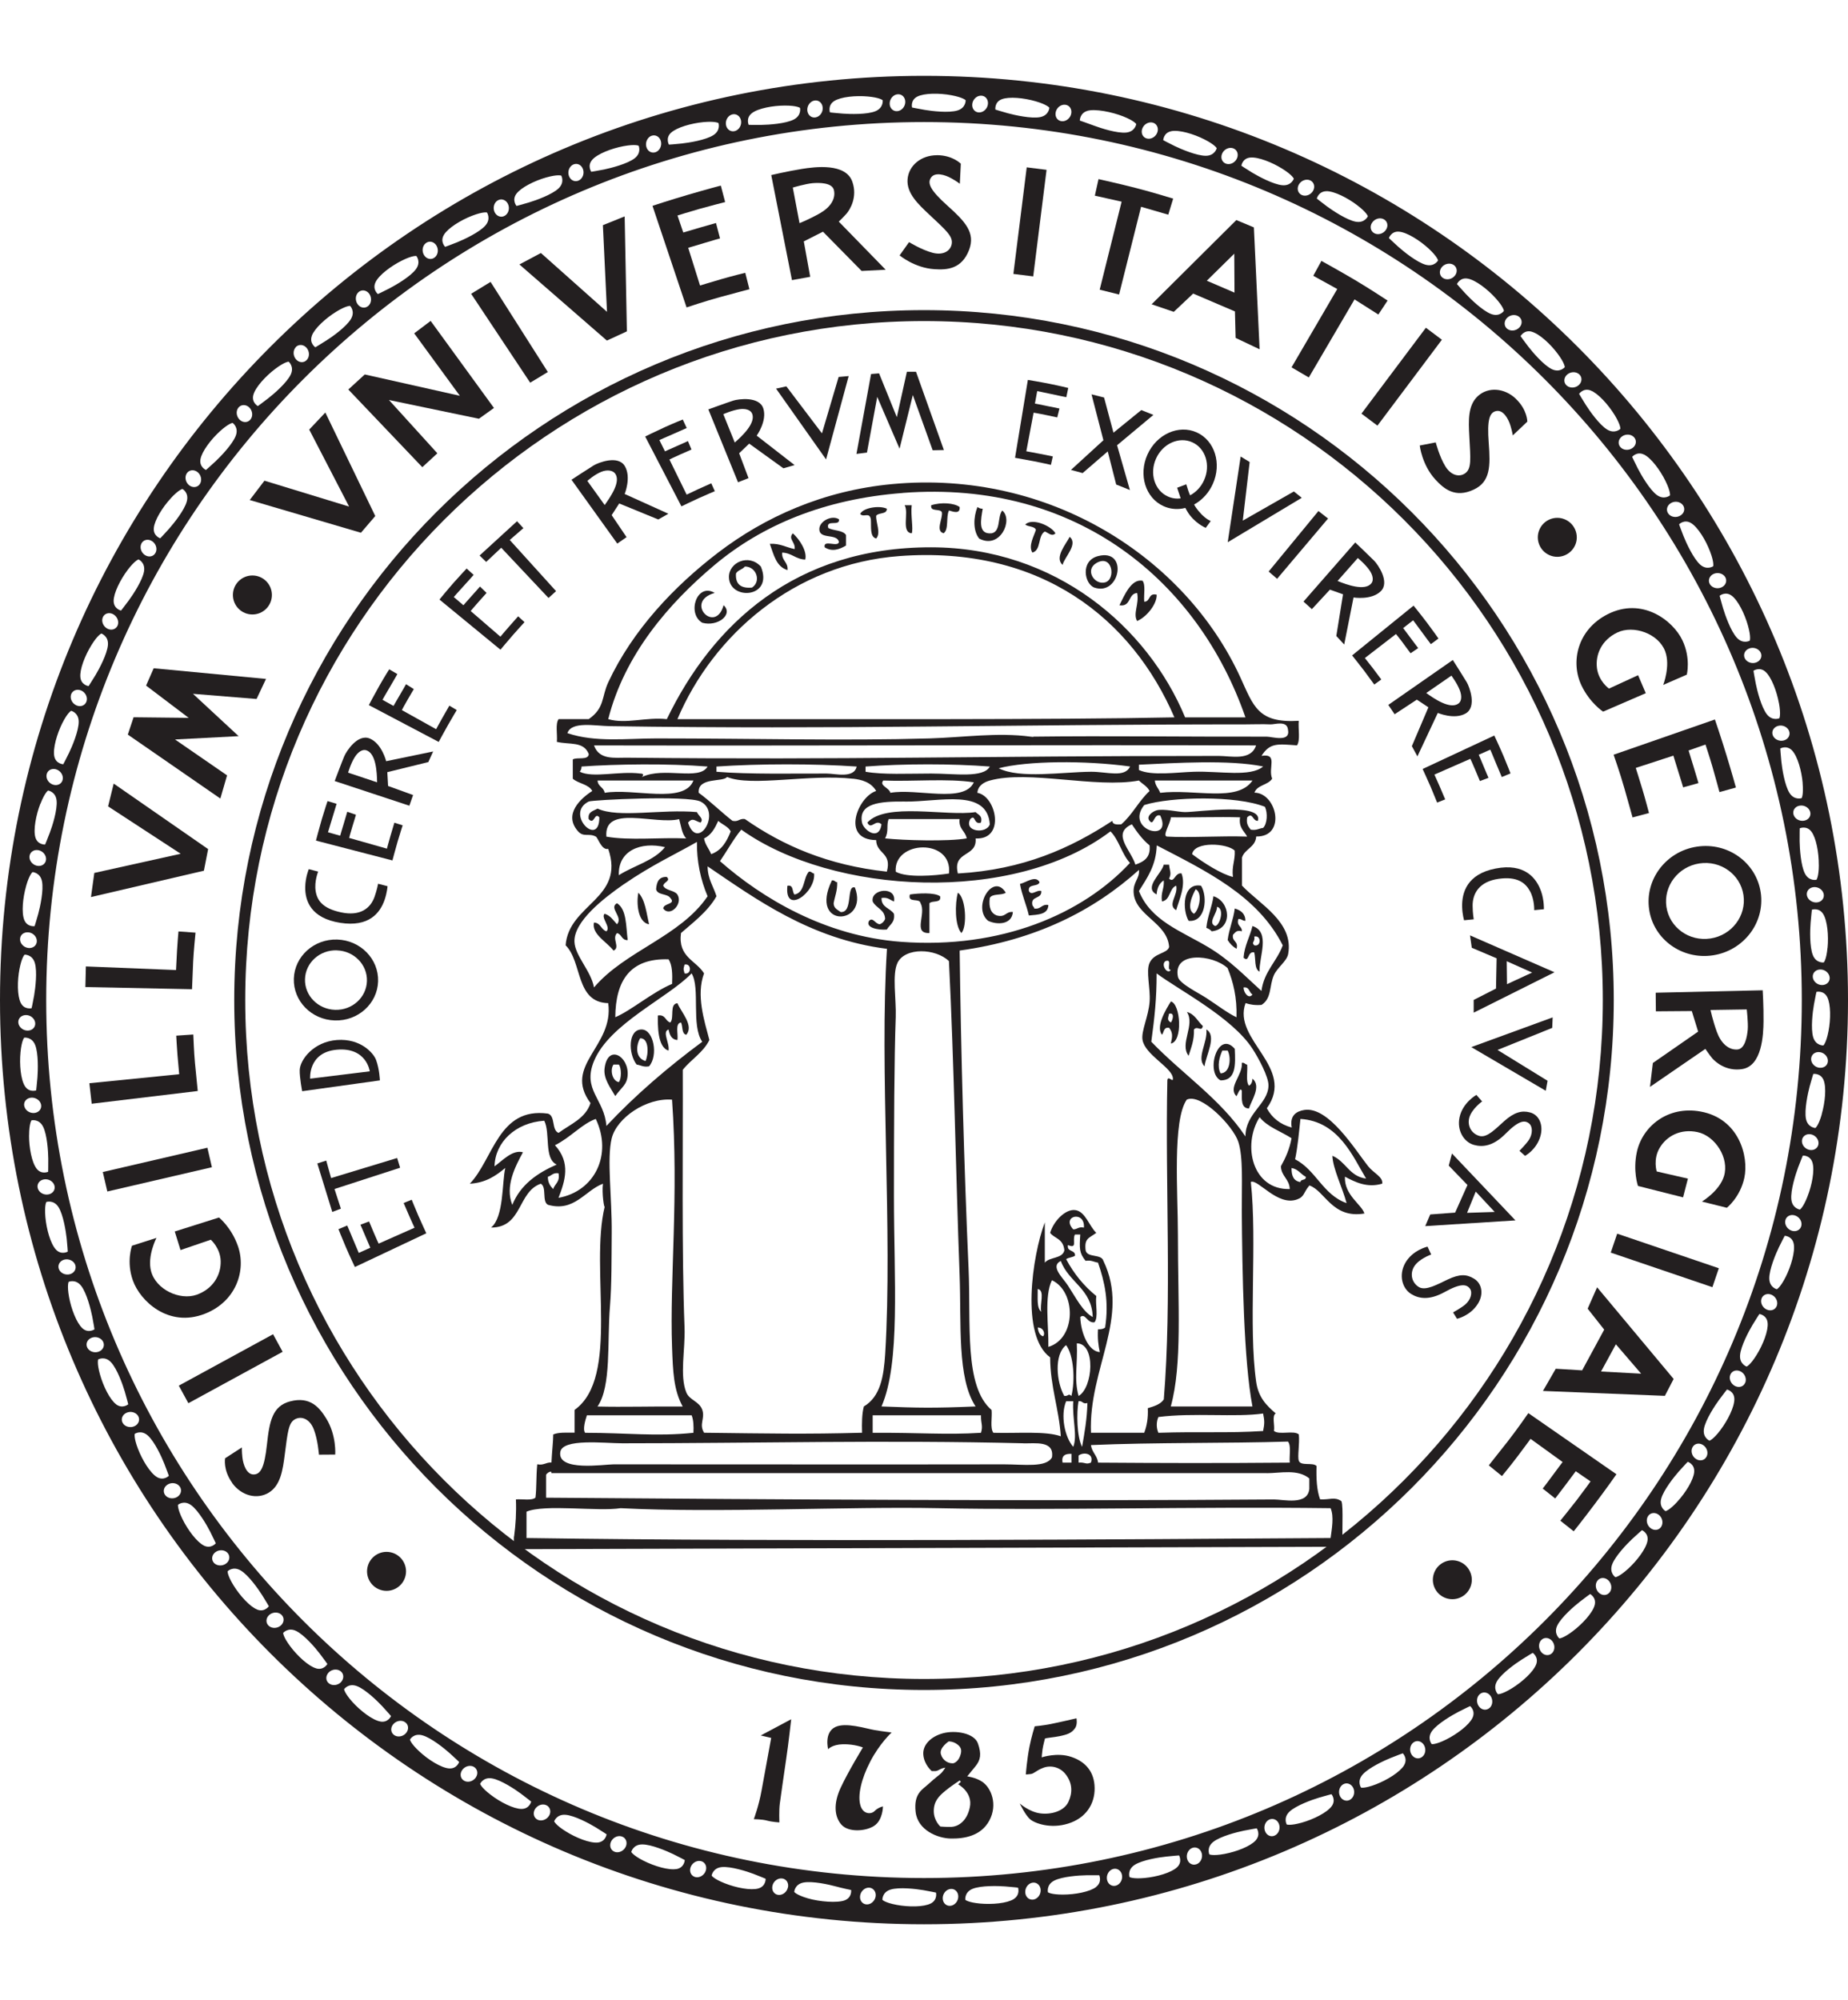 <?xml version="1.0" encoding="UTF-8"?>
<svg id="a" xmlns="http://www.w3.org/2000/svg" viewBox="0 0 332.7 360">
  <defs>
    <style>
      .b {
        fill-rule: evenodd;
      }

      .b, .c {
        fill: #231f20;
      }
    </style>
  </defs>
  <path class="b" d="M172.77,91.25c.11,1.36-1.17.85-1.92.63-.58,1.11.01,3.38-.96,4.1-1.55-.38-.11-2.69-.32-3.78-.33-.73-2.14,0-1.92-1.26,1.8-.59,4.17-.4,5.11.32"/>
  <path class="b" d="M162.86,90.94h1.28c-.22,1.7.32,4.3,0,5.05-1.96-.17-.46-3.75-1.28-5.05"/>
  <path class="b" d="M159.66,91.57c.01,1.06-1.48.64-1.92,1.26-.07,1.24.9,3.09,0,4.1-1.18-.31-.86-2.09-.96-3.47-.27-1.39-1.26-.23-1.92-.95.54-1.16,3.52-1.57,4.79-.95"/>
  <path class="b" d="M175.96,91.25c.26.17.52.33.96.32-.28,1.76-.99,4.68,1.6,4.42,1.7-.32,1.01-3,1.92-4.1,2.03,1.66-.38,7.04-4.15,5.05-1.14-1.4-1.05-3.86-.32-5.68"/>
  <path class="b" d="M151.04,93.46c.22,1.38-2.42-.07-1.92,1.58.97.52,2.62.36,3.19,1.26v1.89c-1.17.7-2.52,1.18-3.84.32-.32-1.48,2.4.06,2.56-.95-.32-1.69-3.74-.3-3.51-2.52.18-1.31,2.28-2.37,3.51-1.58"/>
  <path class="b" d="M190.02,95.99c-.65.67-1.26-.09-1.92-.32-1.29.73-.62,3.38-2.24,3.79-.76-1.22.29-2.96.64-4.1-.27-.68-1.4-.51-1.92-.95,1.28-1.27,4.71.26,5.43,1.58"/>
  <path class="b" d="M142.73,95.99c1.16,1.02,2.63,3.21,2.24,4.73-1.74-.07-2.41-1.19-4.15-1.26-.13,1.5,1.09,1.66.96,3.15-2.05-.6-2.49-2.8-3.19-4.73,1.9-.09,2.96.66,4.47.95.19-1.25-1.25-1.83-.32-2.84"/>
  <path class="b" d="M192.58,96.62c1.56,1.34-.9,3.58-1.28,5.05-1.53-1.33.67-3.8,1.28-5.05"/>
  <path class="b" d="M197.69,100.09c5.52-1.42,3.96,7.22-.64,5.68-1.81-.61-2.62-4.84.64-5.68M198.97,104.82c1.97-.55,1.31-5.18-1.6-3.47-2.12,1.25-.31,4,1.6,3.47"/>
  <path class="b" d="M136.98,101.98c2.37,5.74-5.7,6.16-5.75,1.89-.03-2.63,3.56-4.29,5.75-1.89M132.5,103.24c-.13,1.92.89,2.7,2.88,2.52,1.7-1.08.82-3.8-1.28-3.79-.41.54-1.27.63-1.6,1.26"/>
  <path class="b" d="M205.68,104.51c.61.76.2,2.53.32,3.79,1.16,0,.68-1.64,2.24-1.26.07,1.61-1.71,3.95-3.52,4.74-.79-1.35.41-3.07,0-5.05-1.68.13-1.04,2.55-3.19,2.21.9-1.78,2.13-4.78,4.15-4.42"/>
  <path class="b" d="M128.67,106.72c-5.6,1.59.13,7.54,1.6,2.21,1.82,1.67-1.07,3.93-3.84,3.16-2.83-1.67-.96-7.29,2.24-5.37"/>
  <path class="b" d="M209.51,155.63h.96c.11,1.14.49,1.52,0,2.52.98.87,1-1.11,2.24-.95.83,2.15-.44,4.77-.96,6.63-1.67-.97.4-2.7,0-4.42-1.3.51-.99,2.6-2.56,2.84-.25-1.62.45-2.29.32-3.79-.78.5-1.2,1.34-1.28,2.53-2.44-1.23.98-3.8,1.28-5.37"/>
  <path class="b" d="M145.6,156.9c.52-.09.55.3.96.32.35,3.41-5.39,7.6-4.8,2.21,1.18-.22.8,1.11,1.28,1.58,1.88-.36,1.54-2.9,2.56-4.1"/>
  <path class="b" d="M120.04,157.84c.77.73-.5.85-.64,1.58.45.92,1.97.78,2.55,1.58,1.08,1.73-1.37,4.15-2.55,2.52.06-1,2.38-.71,1.28-1.89-.54-.84-2.31-.45-2.56-1.58.1-1.27.47-2.27,1.92-2.21"/>
  <path class="b" d="M149.76,158.47c.52-.09.55.3.96.32.06,1.53-.42,2.53-.64,3.79.02.93.73,1.17,1.27,1.58,2.29.15.95-4.95,2.56-4.42,2.6,6.84-8.37,7.48-4.15-1.26"/>
  <path class="b" d="M181.07,160.68c-.74.53-2.45.1-2.88.95-.21,1.68.19,2.76,1.28,3.15,1.58.41,1.57-.76,2.88-.63-.17,2.29-2.83,2.37-4.47,1.58-2.93-2.46.94-8.8,3.19-5.05"/>
  <path class="b" d="M216.23,159.42c1.23,1.99.85,6.63-2.24,6.32-1.14-1.9-1.16-6.93,2.24-6.32M214.95,164.47c.86-.56,1.67-3.68.32-4.42-.52.89-1.79,3.56-.32,4.42"/>
  <path class="b" d="M160.94,162.26c-.69-.26-1.09-.82-2.24-.63-.04,1.72,1.56,1.82,2.24,2.84.23,1.6-.79,1.95-1.28,2.84-1.64.14-3.93-.37-3.19-1.58.7-.7,1.06.55,1.92.63.46-.18.78-.49.96-.95-.05-1.74-1.66-1.94-2.24-3.16-.4-2.3,4.35-2.8,3.84,0"/>
  <path class="b" d="M114.93,160.68c1.24,1.3,1.44,3.62,1.92,5.68-2.07-.32-2.29-3.97-1.92-5.68"/>
  <path class="b" d="M169.25,161.32c.27,1.32-1.43.69-1.92,1.26v5.36c-3.08.12-.51-3.45-1.6-5.36-.13-1.03-2.38.04-1.92-1.58,1.51-.23,4.45-.39,5.43.32"/>
  <path class="b" d="M172.45,160.68c1.41.87,1.73,6.01.64,7.26-1.2-1.29-1.19-5.28-.64-7.26"/>
  <path class="b" d="M218.46,161.31c3.05.96,3.58,5.89-.32,6.32-.23-.3-.58-.48-.96-.63.21-2.11.99-3.65,1.28-5.68M218.78,166.68c.85-.15,1.72-3.15.32-3.47.05,1.22-1.74,2.87-.32,3.47"/>
  <path class="b" d="M111.09,162.58c1.75,1.11,1.59,4.11,1.92,6.63-1.12.06-1.05-1.07-1.92-1.26-1.01.96.65,2.59-.64,3.15-1.15-1.54-3.98-2.95-3.52-5.05,1.23.04,1.26,1.28,2.24,1.58.88-.72-1.07-2.51-.32-3.16,1.07.32,1.56,1.19,2.23,1.89,1.18-1.3-1.55-2.93,0-3.79"/>
  <path class="b" d="M222.3,163.52c1.05.32,1.89.88,1.92,2.21-.58.04-.68-.38-1.28-.32-.37,1.31.67,1.23.64,2.21-1.02-.27-1.21.27-1.6.63-.23,1.29,1.03,1.09.64,2.53-.67-.39-1.2-.92-1.6-1.58.26-2.06,1.02-3.62,1.28-5.68"/>
  <path class="b" d="M225.49,166.68c3.3,1.07,1.16,5.55,1.27,8.21-1-.48-.65-2.3-.96-3.47-1.27-.27-.86,1.95-1.92.95.18-2.24,1.14-3.72,1.6-5.68M225.81,170.15c1.29.31,1.29-1.89,0-1.58.19,1.01-.6.98,0,1.58"/>
  <path class="b" d="M210.79,180.25c1.77.43,2.19,7.22,0,7.58.29-1.24.39-1.97-.32-2.84-1-.15-.9.79-1.27,1.26-1.18-1.47.7-4.56,1.6-6M210.79,184.04c.25-.22.83-1.88-.32-1.58-.17.81-.42,1.11.32,1.58"/>
  <path class="b" d="M121.96,180.57c.67,1.62,3,4.01,1.6,5.68-.89-.17-.59-1.52-.96-2.21-1.11.16-.47,2.06-.64,3.15-1.1-.07-1.39-.94-1.6-1.89-1.21.4.22,2.41,0,3.79-2.04-.56-1.94-4.75-1.92-6.31,1.41-.23,1.31,1.02,2.24,1.26.75-.84-.2-3.35,1.28-3.47"/>
  <path class="b" d="M213.67,182.15c1.45.36,1.93,1.67,2.88,2.52-.23,1.16-.96-.13-1.6.63.07,1.97-.52,3.27-.96,4.73-1.7-2.13,1.25-5.59-.32-7.89"/>
  <path class="b" d="M116.84,191.93c-1.04.18-1.49-.22-2.23-.32-1.53-1.98-1.56-6.39.96-6.31,2.12.07,2.97,4.71,1.28,6.63M116.21,190.98c.54-1.1.7-4.16-.96-4.1-.7,1.13-1,3.52.96,4.1"/>
  <path class="b" d="M217.18,185.3c1.98,1.13-.11,4.7-.32,6.63-1.53-1.49.6-4.32.32-6.63"/>
  <path class="b" d="M219.74,194.46c-2.78-1.45-.48-9.17,2.56-5.68.14,2.88.23,5.7-2.56,5.68M219.74,193.19c1.7,0,1.98-2.75,1.28-4.1h-.96c-.49,1.09-1,2.77-.32,4.1"/>
  <path class="b" d="M110.77,197.29c-.86-1.52-2.18-3.14-1.92-5.05.59-4.38,4.36-2.15,4.15,1.26-.11,1.76-1.06,2.14-2.24,3.79M111.41,194.77c.49-.58.49-2.58,0-3.16h-.96c-.69.99-.19,2.99.96,3.16"/>
  <path class="b" d="M223.57,191.3c.52-.09.55.3.96.32.12,1.25-.29,3.03.32,3.79.43-.21.6-.67.64-1.26,1.67,1.38-.25,4-.64,5.37-1.45-.04-1.29-1.68-1.28-3.16-.29-.85-.77.67-.96.95-1.62-1.59,1.15-3.77.96-6"/>
  <path class="b" d="M92.49,278.85c.1.07-.04-2.4.07-2.34.27-2.05.42-4.22.32-6.63,1.18-.1,2.83.27,3.52-.32.22-1.8.1-3.58.32-6,1.21.24,1.53-.38,2.56-.32.08-1.9.33-3.92.32-5.05.96-.42,2.45-.32,3.84-.32v-4.1c8.23-5.86,2.69-25.33,5.43-36.61-.09.48-.55-2.38-.32-4.1-3.22,1.19-5.15,5.16-9.91,3.79-1.11-.59-.17-3.2-1.28-3.79-4.19,1.44-3.29,7.9-8.95,7.89,2.33-1.9,1.95-8.18,2.56-10.73-1.69,1.39-3.48,2.67-6.39,2.84,4.25-4.43,5.15-13.84,14.06-12.62,1.4.41.61,2.97,1.92,3.47,2.13-1.58,4.84-2.58,5.75-5.36-5.05-6.84,4.26-10.15,3.19-17.99-5.93-.14-4.63-7.41-7.67-10.41.56-7.45,10.76-8.38,7.67-17.36-1.21.3-1.83-1.99-2.23-2.21-1.27-.68-2.19.18-3.2-.95-2.73-3.06.52-5.97,2.56-7.26-.66-1.24-2.51-1.31-3.51-2.21v-3.47c.81-.46,2.76.21,2.88-.95-.91-2.37-3.45-1.66-5.75-2.21.13-1.34-.31-3.25.32-4.1h5.43c2.89-2.02,2.27-3.96,3.51-6.63,4.4-9.42,11.87-17.3,19.81-23.36,8.31-6.33,18.81-11.14,31.32-12.31,28.36-2.64,52.76,13.29,62.63,34.72,2.42,5.26,3.16,8.34,10.55,7.89-.14,1.44.32,3.48-.32,4.42-3.41-.24-4.87-.53-6.39,1.89,3.06-.48,1.12,2.19,1.92,4.1-.73,1.18-2.71,1.11-3.19,2.52,4.04.05,5.79,7.99.32,7.89-.14,1.97-2.05,2.19-2.56,3.79v5.05c3.08,3.3,9.37,6.54,8.31,12.31-.24,1.31-1.93,2.4-2.56,3.79-.87,1.93-.36,4.18-2.23,5.37-1.16.1-2.08-.05-2.88-.32-2.44,6.64,9.11,11.55,3.83,18.93.93,1.71,2.39,2.9,4.48,3.47-.41-2.25.94-2.94,2.23-3.16,4.39-.74,9.24,7.24,11.51,10.1,1.03,1.3,2.74,1.94,2.55,3.16-2.71.81-4.89-.29-6.71-1.26-.16,3.32,3.03,5,3.51,6.63-5.81.98-7.11-4.11-9.91-5.05-1.11,1.32-.86,2.03-2.23,2.52-3.52,1.27-7.07-3.75-8.31-3.15,1.17,10.82-.47,25.93.96,35.98.41,2.86,1.91,4.29,3.52,5.68-.73.44-.12,2.19-.32,3.15.9.79,3.57-.16,4.48.63.18,1.67-.28,3.99,0,4.74.35,1.02,2.53.23,3.19.95-.07,2.28.04,4.37.64,6,1.78.1,2.58-.52,3.83.32.44.91,0,6.45.28,8.21l-149.25.44ZM162.54,88.73c-14.12,1.07-25.34,5.8-33.87,12.94-8.3,6.96-16.22,16.14-19.17,27.77,3.22.93,6.8-.41,10.55,0,8.25-17.11,23.16-30.97,47.61-30.93,22.41.04,38.96,14.38,45.7,30.61h10.86c-8.43-24.29-30.15-42.8-61.68-40.4M161.9,100.09c-18.92,1.41-33.53,14.2-39.94,29.35,30.5-.03,67.73.14,89.47-.32-7.59-17.6-23.89-30.96-49.53-29.03M118.12,132.91c17.78,0,33.66.45,49.21,0,6.01-.18,12.27-1.12,18.21-.32.89.12.47,0,.32,0,13.54-.17,28.75.04,42.18,0,.98,0,4.32,1.1,3.84-1.26-.17-1.73-2.4-.9-3.19-.95-1.38-.07-3.12,0-4.47,0-43.04,0-73.08.94-114.4.32-2.72-.04-6.93-.93-7.67,1.26,5.08,1.71,10.7.95,15.98.95M106.94,134.17c.95,2.68,3.74,2.18,6.07,2.21,39.94.41,62.33-.32,106.41-.32,2.19,0,5.8.94,6.71-1.89-33.65-.12-80.16.08-119.19,0M179.8,138.28c3.79,1.93,11.46.67,16.62.63,2.86-.02,6.08,1.15,7.03-.95-8.18-1.12-18.5-1.02-23.65.32M205.04,137.64v.95c2.33,1.1,6.81.41,9.91.32,4.65-.15,10.18,1,12.46-.95-6.09-1.25-15.75-.63-22.37-.32M104.7,137.96c.01.44-.15.7-.32.95,2.38,1.18,7.12-.17,10.87.32.6-.01.67.24.32.63,3.97-1.92,10.31.74,11.82-1.89-7.09-.57-16.43-.45-22.69,0M128.99,137.96v.95c5.85.49,14.13.3,19.81.32,1.6,0,4.95.94,5.43-1.26-7.67-.53-17.57-.52-25.24,0M155.83,137.96v.95c3.16.56,7.6.32,11.82.32s9.41.86,10.55-1.26c-6.71-.53-15.65-.52-22.37,0M153.59,140.17c-7.89-.89-18.3,1.5-22.69-.32-.73.98-5.33-.03-5.11,2.84,2.14,1.58,3.99,3.42,6.07,5.05,1.11.25,1.23-.47,2.24-.32,6.86,4.79,14.99,8.33,25.56,9.47.96-3.47-1.89-3.18-1.92-5.68-6.47-.07-3.26-7.85,0-8.84-.92-1.6-2.64-2.04-4.15-2.21M108.86,142.7c5.16-.9,14.29,2.12,15.98-2.21h-17.26c.06,1.1,1.13,1.2,1.28,2.21M160.3,142.7c4.78-.86,13.27,1.95,15.02-1.89-4.8-.73-10.96-.11-16.3-.32-.78.93,1.07,1.28,1.28,2.21M205.04,140.49c-7.81,1.44-19.85-1.93-26.84,0-.91.25-2.13.82-2.24,2.21,3.42.59,5.09,8.49-.32,8.21.31,3.46-4.21,2.15-3.19,6.31,11.77-.68,20.31-4.56,27.8-9.47.05.69.81.68,1.6.63,2-1.7,3.17-4.23,5.11-6-.41-.86-1.28-1.26-1.92-1.89M208.87,142.7c6.24-.75,13.88,1.79,16.62-2.21h-17.58c.08.97.69,1.42.96,2.21M227.73,145.22c-5.12-2.06-16.92-1.84-21.73-.32-3.58,4.49,5.25,6.95,2.88,1.89-1.18-.41-1.14,1.99-1.92.95-.67-.75.45-1.66,1.28-1.89,1.23-.34,3.87.32,5.11.32,2.41,0,14.15-1.79,13.1,1.58-.97.03-.9-1.64-1.92-.63-.21,1.15.22,1.68.64,2.21,1.04.18,1.49-.22,2.24-.32.74-.77.84-2.67.32-3.79M126.11,144.27c-2.34-1.14-19.53-.3-20.13,0-4.36,2.18,1.93,8.44,1.92,2.84-.9-1.03-.88,1.47-1.92.32-.19-1.34.86-1.46,1.6-1.89,3.75,1.75,11.52.05,17.89.63.26.66,1.32,1.23.64,1.89-1.05-.33-1.41-.96-2.24,0,1.71,5.33,6.13-1.89,2.24-3.79M162.86,144.27c-4.4-.04-8.35.28-7.67,3.79.26,1.33,3.04,3.43,3.51.32-1.07-1.06-1.86,1.11-2.55-.32,3.34-3.71,14.21-1.08,19.49-1.89.46.49,1.29.62.96,1.89-1.38.44-.93-1.61-1.92-.63-1.22,2.28,2.88,2.75,3.52.95-.48-6.54-9.03-4.04-15.34-4.1M210.79,147.11c-.03,1.05-1.66,3.45-.64,3.47,3.75.23,9.63-.16,14.38,0-.55-1.03-1.56-1.61-1.28-3.47-4.11-.12-7.76.05-12.46,0M109.17,150.59c4.17.73,9.69.11,14.38.32-.8-.79-.92-2.25-1.28-3.47-4.35,1.07-13.6-2.7-13.1,3.16M159.34,150.9c3.36.36,11.39.59,14.7,0-.24-1.34-1.49-1.68-1.28-3.47h-12.78c-.45,1.18.08,2.15-.64,3.47M126.75,150.9c.2,1.17.9,1.85,1.28,2.84,1.88-.66,2.81-2.27,3.52-4.1-.47-.91-1.54-1.22-2.24-1.89-.6,1.3-1.25,2.56-2.56,3.16M204.4,155.63c1.5-.52,2.79-1.25,2.56-3.47-1.29-1.04-2.26-2.4-3.19-3.79-3.73,1.67-.12,4.69.64,7.26M133.46,149.32c-1.44,1.73-2.54,3.8-3.84,5.68,7.55,6.64,18.9,13.49,32.59,14.52,18.01,1.35,32.7-5.03,41.22-14.2-1.47-1.6-1.98-4.15-3.51-5.68-17.41,13.2-50.01,11.45-66.47-.32M112.37,159.11c-3.77,2.6-9.1,6.79-8.95,10.41.1,2.52,2.99,5.24,3.52,8.21,5.64-6.63,15.49-9.1,20.45-16.41-1.26-2.96-1.97-6.33-1.92-9.78-3.6,2.07-8.18,4.18-13.1,7.58M111.41,157.53c2.71-1.74,6.33-2.58,8.31-5.05-4.32-1.04-8.49.6-8.31,5.05M205.04,160.37c2.13,5.36,7.59,7.19,12.47,10.1,3.91,2.34,6.49,5.09,9.59,7.89.47-3.53,2.76-5.27,3.84-8.21-4.55-8.97-13.76-13.35-22.69-17.99-.12,3.67-1.74,5.86-3.2,8.21M214.62,153.74c2.07,1.56,5.26,3.6,7.35,4.1-.25-1.93.42-2.95.32-4.73-1.27-1.33-7.26-1.75-7.67.63M161.26,156.9c1.97,1.14,7.12.71,9.59.32.68-6.42-10.03-5.99-9.59-.32M127.39,155.95c.03,2.28,1.05,3.59,1.6,5.36-1.55,2.8-4.59,5.03-6.39,6.63-.58,4.36,2.71,4.9,4.15,7.26-1.46,3.92.05,8.52.96,11.99-1.11,2.27-3.29,3.48-4.79,5.37.05,14.06-.21,32.69.32,46.39.15,3.96-.92,8.63.32,11.68.58,1.42,2.35,1.58,2.88,3.15.52,1.56-.65,2.56.32,4.1,11.89.14,18.23.28,28.44,0-.05-1.73-.03-3.4.32-4.73,2.99-1.77,3.59-5.44,3.84-9.47,1.36-22.14-1.06-51.26.32-72.9-13.79-1.74-23.68-9.01-32.27-14.83M172.77,171.1c.22,17.81.81,39.44,1.6,57.13.45,10.02-.84,21.3,4.15,25.56.13,1.34-.31,3.25.32,4.1,4.4.12,9.46-.35,12.14.63-.34-5.03-1.89-8.87-1.92-14.21-5.36-3.89-3.23-18.28-.96-24.3v7.26c.84-1.07,3.16-.67,3.52-2.21-.19-2.18-1.85-2.15-2.56-3.16.6-2.07,2.71-4.29,4.47-4.1,1.87.19,2.56,2.92,3.84,4.1-1.36.99-2.18.99-1.92,3.16.3,1.39,2.83.57,3.2,1.89,4.89,10.13-2.7,19.41-2.24,30.93h9.59c.46-1.23.73-2.64.64-4.42,1.14-.34,2.29-.69,2.88-1.58,1.47-17.91.23-38.49.64-57.44.13-1.07,1.24.84.96-.63-.52-1.87-4.97-4.03-5.43-6.63-.28-1.58,1.1-4.25,1.28-6.94.16-2.48-.71-5.43,0-6.95.85-1.82,3.14-1.6,3.51-2.84-.3-4.4-6.12-5.63-6.39-9.78-.13-1.95,1.12-2.52.96-4.1-8.19,7.37-18.55,12.61-32.27,14.52M161.58,173.31c-1.01,2.07-.2,6.6-.32,9.78-.27,7.39-.32,19.79-.32,32.19,0,15.08,1.19,29.99-2.24,37.87,6.68.26,9.2.32,16.94,0-3.36-5.09-2.55-14.91-2.88-23.67-.7-18.75-.98-37.8-1.92-56.49-2.4-2.31-7.88-2.52-9.27.32M221.02,174.26c-2.71-2.51-9.94-3.09-8.95,1.58.25,1.2,3.76,2.9,5.11,3.79,2.14,1.4,3.79,2.69,5.43,3.47.11-3.57-.59-6.36-1.6-8.84M110.77,183.09c2.92-1.24,6.57-4.44,10.23-6,.07-1.75.04-3.41-.64-4.42-6.94-.23-9.53,3.84-9.59,10.41M210.79,174.57c-.91.05.38-2.07-.96-1.58-.93.62.37,2.54.96,1.58M123.24,175.2c1.29.31,1.29-1.89,0-1.58-.23.97-.23.61,0,1.58M124.51,175.2c-4.31,4.46-14.8,9.06-17.57,15.78-2.16,5.21,1.88,6.82,2.23,11.68,5.23-5.57,11.04-10.55,17.26-15.15-2.05-2.96-.32-9.73-1.92-12.31M207.28,187.51c5.55,5.78,12.41,10.26,16.94,17.04,0-4.21,4.07-5.8,4.15-9.15.04-1.56-1.81-4.99-2.88-6.63-3.69-5.69-13.39-10.65-17.26-13.57,0,4.61-.36,7.84-.96,12.31M225.49,178.99c-.64-.32-.51-1.4-1.6-1.26-.06.82.9,2.24,1.6,1.26M110.13,204.87c-.91,3.66.06,10.75,0,17.04-.04,4.57.01,9.26-.32,13.26-.52,6.28.28,14.37-2.24,17.99,4.74.12,9.53-.04,15.34,0-1.65-2.98-1.76-6.36-1.92-10.73-.44-12.07,1.23-27.13,0-44.5-4.63-.37-9.95,3.27-10.86,6.95M223.57,217.49c-.03-4.25.27-9.24-.64-11.99-.92-2.81-6.69-8.79-9.27-7.58-2.61,3.7-1.6,16.78-1.6,24.3,0,12.84.8,23.33-1.28,30.93h14.7c-1.57-8.28-1.83-23.63-1.92-35.66M232.2,214.02c-.07-1.82-1.52-2.28-1.6-4.1.84-1.49,1.56-3.09,1.92-5.05-1.93-1.25-4.35-2.02-5.75-3.79-3.17,5.06-1.3,13.11,5.43,12.94M99.91,206.13c2.88,3.15,1.83,6.4.64,9.47,6.57-1.18,9.74-7.83,6.71-14.2-2.5.88-4.52,3.33-7.35,4.73M233.16,208.66c3.78,1.95,5.02,6.41,9.27,7.89-.73-2.76-2.47-6.18-2.56-8.52,2.41.99,3.05,3.73,6.07,4.1-2.35-3.89-4.91-10.3-11.82-10.73-.27,2.47-.48,5-.96,7.26M89.04,209.92c1.4-.99,3.23-3.05,5.11-2.52-1.37,2.51-3.27,6.12-1.92,9.47,1.46-3.61,4.45-5.71,7.99-7.26-2.33-1.07-1.1-5.65-2.24-7.89-5.19.35-8.85,3.88-8.95,8.21M234.12,212.76c.03-.6,1.06-.22.96-.95-.91-.47-1.36-1.39-2.56-1.58-.03,1.4.38,2.36,1.6,2.53M98.63,211.81c0,1.06.44,1.67.96,2.21.3-.96,1.27-1.27.96-2.84-1.01-.15-1.25.45-1.92.63M193.22,221.28c.75,0,.94-.54,1.92-.32.24-3.17-4.18-2.11-1.92.32M192.26,224.12c-.22,1.27,1.35.78,1.28,1.89-.42.32-1.18.31-1.6.63,1.4,2.62,3.2,4.83,5.43,6.63-.21,1.48.42,3.78-.32,4.73-1.35.2-1.62-1.72-2.56-.95.09,2.99,1.54,6.22,3.51,6.31-.27-1.21-.42-2.53-.32-4.1.56.02.99-.07,1.28-.32.71-4.66-.07-8.17-1.28-11.68-.75-.1-1.2-.5-2.24-.32-1.16-1.44-1.11-2.23-.96-4.74h-.96c-.53,1.07.54,2.65-1.28,1.89M192.26,231.38c1.44,2.21,2.67,4.69,4.47,5.68-.16-5.11-4.34-6.23-5.75-10.1-1.97.96.35,2.99,1.28,4.42M188.74,242.43c5.07-1.52,5.01-9.98.64-12-1.42,2.9-.56,8.22-.64,12M187.46,236.11c-.34-1.23.74-3.89-.64-4.1.04,1.54-.23,3.39.64,4.1M187.78,240.53c.48-.47.03-1.63-.96-1.58.11.74.33,1.36.96,1.58M194.18,251.26c2.59-1.47,3.15-9.46-.32-9.47.19,3.73-.54,6.41.32,9.47M191.62,251.26c.87.03.64-.53,1.27,0,.7-2.84.42-7.33-.96-9.15-2.23,1.72-1.71,6.77-.32,9.15M193.22,260.42c.79-1.99-.2-5.04,0-8.21h-1.28c-1.05,2.49-.27,6.45,1.28,8.21M194.81,260.42c.44-2.52.89-5.01.96-7.89-.9.26-.83-.45-1.6-.32-.38,2.11-.31,6.36.64,8.21M208.55,255.05c-.39.89-.39,1.95,0,2.84,7.79-.25,12.41.09,18.85-.32.27-1.32.27-1.84,0-3.15-4.99.72-12.56-.18-18.85.63M105.66,254.74c-.28.86-.79,2.53-.32,3.15,7.45,0,12.81.7,19.5,0,.06-1.22.01-2.33-.32-3.15h-18.85ZM157.11,254.74v3.15c8.57-.05,13.05.4,19.5,0,.4-1.35-.03-1.56,0-3.15h-19.5ZM184.27,259.78c-24.73-.62-48.54,0-72.22,0-3.22,0-10.81-.93-11.18,1.58-.54,3.56,7.89,2.21,9.59,2.21,23.7,0,48.43.04,70.3,0,3.58,0,7.61.63,8.63-1.26.45-3.08-3.03-2.47-5.11-2.52M196.41,260.1c.16,1.32,1.12,1.84,1.28,3.16,11.49.08,21.64.11,34.51,0-.12-1.25.3-3.03-.32-3.79-10.82.34-24.07.13-35.47.63M191.3,263.26h1.6v-1.58c-1.1-.04-1.85.27-1.6,1.58M194.18,261.99v1.26c1.32-.08,1.25.41,2.23,0,.59-1.72-1.4-1.93-2.23-1.26M228.05,265.15c-43.18,0-86.72,0-128.78,0,.1-.64-.92.06-.96.32v4.1c41.94.34,91.58.63,131.02.32,1.77-.01,6.06,1.12,6.39-1.89v-1.89c-2.09-1.74-5.2-.95-7.67-.95M168.93,271.46c-16.15-.33-39.88.89-57.2,0-4.05.64-13.71-.77-16.94.63v4.74c47.59.71,108.36.24,144.76,0,.21-1.61.65-3.86,0-5.37-24.46-.31-50.17.42-70.62,0"/>
  <path class="b" d="M187.15,158.79c-.26.9-2.14.2-1.92,1.58.48.95,1.4-.26,2.23,0,.15,1.52-1.95.81-1.6,2.52.06.26.32.32.32.63,1.27.21,1.29-.84,2.56-.63-.06,1.74-1.87,1.73-3.51,1.89-.45-1.97-1.24-3.62-1.6-5.68,1.07-.23,2.82-1.63,3.52-.32"/>
  <polygon class="c" points="154.19 81.7 156.82 67.32 158.26 67.2 161.46 75.09 163.27 66.91 164.91 66.91 169.93 81 167.91 81.04 164.34 71.1 161.95 80.76 157.93 71.43 156.08 81.46 154.19 81.7"/>
  <polygon class="c" points="139.72 69.95 141.57 69.54 147.98 78 150.98 67.85 152.79 67.69 148.72 82.69 139.72 69.95"/>
  <polygon class="c" points="223.36 82.17 224.98 83.16 223.74 93.71 232.94 88.46 234.36 89.6 221.03 97.6 223.36 82.17"/>
  <polygon class="c" points="279.53 183.12 279.45 185.01 269.6 188.98 278.61 194.53 278.29 196.33 264.88 188.47 279.53 183.12"/>
  <path class="c" d="M127.52,73.69s3.42-1.24,4.48-1.58c.94-.3,4.71-.82,5.42,1.41.72,2.25-1.19,4.89-1.19,4.89l6.82,5.3-2.01.58-6.16-4.44-1.81,1.73,1.69,4.48-1.89.74-5.34-13.11ZM132.28,79.65c1.36-1.19,3.84-3.54,3.12-5.22-.28-.65-1.16-.93-2.26-.78-1.34.19-2.92.9-2.92.9l2.06,5.1Z"/>
  <path class="c" d="M243.99,97.64s2.64,2.51,3.42,3.3c.69.71,2.85,3.85,1.17,5.48-1.69,1.65-4.9,1.12-4.9,1.12l-1.68,8.47-1.42-1.54,1.21-7.5-2.36-.84-3.25,3.51-1.51-1.36,9.32-10.65ZM240.8,104.57c1.67.68,4.89,1.85,6.07.45.46-.54.32-1.45-.31-2.37-.77-1.11-2.11-2.21-2.11-2.21l-3.64,4.12Z"/>
  <path class="c" d="M261.55,118.79s1.96,3.07,2.52,4.02c.5.86,1.83,4.42-.19,5.6-2.04,1.19-5.03-.09-5.03-.09l-3.67,7.82-1-1.84,2.98-6.99-2.08-1.38-4,2.63-1.14-1.68,11.62-8.09ZM256.78,124.74c1.46,1.06,4.29,2.97,5.78,1.9.57-.41.66-1.33.26-2.38-.48-1.27-1.52-2.65-1.52-2.65l-4.52,3.12Z"/>
  <path class="c" d="M60.26,140.57s1.28-3.41,1.71-4.43c.38-.92,2.44-4.12,4.6-3.21,2.18.91,2.95,4.08,2.95,4.08l8.46-1.75-.87,1.91-7.38,1.81.14,2.49,4.5,1.63-.67,1.92-13.44-4.44ZM67.89,140.81c-.03-1.81-.19-5.22-1.95-5.77-.67-.21-1.46.27-2.06,1.22-.73,1.14-1.21,2.81-1.21,2.81l5.21,1.74Z"/>
  <path class="c" d="M116.13,78.58s1.92-.95,3.64-1.73c1.64-.74,3.15-1.34,3.15-1.34l.71,1.53s-1.46.66-2.6,1.15c-1.15.49-2.32,1.02-2.32,1.02l1.01,2.03s1.15-.53,1.99-.89c.84-.36,2.14-.96,2.14-.96l.64,1.52s-1.03.47-2,.88c-.97.42-1.97.92-1.97.92l3.1,6.32s1.17-.56,2.05-.97c.88-.4,2.38-1.07,2.38-1.07l.64,1.42s-1.73.73-2.83,1.23c-1.11.5-3.18,1.5-3.18,1.5l-6.53-12.58Z"/>
  <path class="c" d="M102.89,86.35s3.04-2,3.99-2.58c.85-.51,4.39-1.9,5.6.11,1.22,2.02-.02,5.03-.02,5.03l7.87,3.56-1.82,1.03-7.03-2.88-1.36,2.1,2.68,3.96-1.67,1.16-8.25-11.5ZM108.86,90.91c1.04-1.48,2.97-4.21,1.88-5.68-.42-.57-1.41-.73-2.45-.32-1.26.49-2.55,1.65-2.55,1.65l3.13,4.35Z"/>
  <polygon class="c" points="87.53 101.14 86.34 99.99 93.08 93.82 94.23 95.06 91.77 97.19 100.11 106.4 98.75 107.63 90.24 98.59 87.53 101.14"/>
  <path class="c" d="M185.04,68.38s2.11.34,3.95.71c1.76.35,3.33.74,3.33.74l-.35,1.66s-1.57-.31-2.77-.58c-1.21-.27-2.47-.51-2.47-.51l-.41,2.24s1.25.23,2.14.43c.89.19,2.28.46,2.28.46l-.4,1.6s-1.1-.22-2.13-.45c-1.03-.23-2.13-.4-2.13-.4l-1.31,6.95s1.27.22,2.22.41c.95.19,2.55.51,2.55.51l-.34,1.52s-1.82-.41-3.01-.64c-1.19-.23-3.45-.63-3.45-.63l2.31-14.03Z"/>
  <path class="c" d="M254.49,109.01s1.35,1.66,2.48,3.16c1.08,1.43,2,2.76,2,2.76l-1.37,1.01s-.97-1.27-1.69-2.27c-.72-1-1.5-2.02-1.5-2.02l-1.8,1.4s.77,1,1.31,1.74c.54.74,1.4,1.86,1.4,1.86l-1.37.93s-.68-.89-1.3-1.75c-.62-.86-1.33-1.71-1.33-1.71l-5.6,4.32s.81,1.01,1.4,1.78c.58.77,1.56,2.08,1.56,2.08l-1.27.91s-1.1-1.51-1.82-2.48c-.73-.97-2.17-2.76-2.17-2.76l11.05-8.95Z"/>
  <path class="c" d="M269.02,132.39s.91,1.93,1.65,3.66c.7,1.65,1.27,3.16,1.27,3.16l-1.57.65s-.63-1.47-1.1-2.61c-.46-1.15-.97-2.32-.97-2.32l-2.08.92s.51,1.16.85,2.01c.34.84.91,2.14.91,2.14l-1.55.58s-.44-1.03-.84-2.01c-.4-.98-.88-1.99-.88-1.99l-6.47,2.84s.54,1.18.92,2.06c.38.89,1.02,2.4,1.02,2.4l-1.45.58s-.7-1.74-1.17-2.85c-.48-1.11-1.44-3.2-1.44-3.2l12.89-6.02Z"/>
  <path class="c" d="M79.12,107.91s1.35-1.66,2.59-3.07c1.19-1.34,2.3-2.51,2.3-2.51l1.26,1.14s-1.05,1.21-1.89,2.11c-.84.91-1.68,1.88-1.68,1.88l1.73,1.48s.83-.96,1.44-1.63c.62-.67,1.54-1.74,1.54-1.74l1.19,1.15s-.74.84-1.45,1.62c-.71.78-1.41,1.64-1.41,1.64l5.35,4.62s.83-1,1.47-1.72c.63-.73,1.72-1.95,1.72-1.95l1.15,1.05s-1.27,1.38-2.06,2.29c-.8.91-2.27,2.67-2.27,2.67l-10.99-9.03Z"/>
  <path class="c" d="M66.4,126.92s.99-1.89,1.92-3.53c.89-1.56,1.75-2.92,1.75-2.92l1.47.86s-.79,1.39-1.42,2.45c-.64,1.06-1.26,2.18-1.26,2.18l1.99,1.1s.62-1.11,1.09-1.89c.47-.78,1.16-2.02,1.16-2.02l1.4.88s-.56.98-1.1,1.88c-.54.91-1.05,1.9-1.05,1.9l6.17,3.44s.61-1.14,1.09-1.98c.47-.84,1.29-2.26,1.29-2.26l1.33.8s-.96,1.6-1.56,2.66c-.6,1.05-1.69,3.07-1.69,3.07l-12.58-6.63Z"/>
  <path class="c" d="M56.88,151.31s.53-2.07,1.06-3.87c.51-1.72,1.03-3.25,1.03-3.25l1.63.49s-.45,1.53-.82,2.71c-.37,1.18-.73,2.41-.73,2.41l2.19.62s.35-1.22.62-2.08c.27-.87.66-2.23.66-2.23l1.56.54s-.31,1.08-.63,2.09c-.32,1-.59,2.08-.59,2.08l6.8,1.93s.33-1.25.6-2.18c.27-.93.74-2.49.74-2.49l1.49.47s-.57,1.78-.91,2.94c-.34,1.16-.93,3.38-.93,3.38l-13.77-3.57Z"/>
  <polygon class="c" points="61.37 217.55 59.82 218.14 57.13 209.41 58.73 208.89 59.61 212.04 71.5 208.43 72.03 210.18 60.22 214.01 61.37 217.55"/>
  <path class="c" d="M63.89,228.05s-.92-1.93-1.66-3.66c-.71-1.65-1.29-3.15-1.29-3.15l1.57-.66s.64,1.47,1.1,2.61c.47,1.14.98,2.32.98,2.32l2.08-.93s-.51-1.16-.86-2c-.34-.84-.92-2.14-.92-2.14l1.55-.59s.45,1.03.85,2.01.88,1.98.88,1.98l6.46-2.86s-.55-1.18-.93-2.06c-.38-.89-1.03-2.39-1.03-2.39l1.45-.59s.7,1.73,1.18,2.84c.48,1.11,1.45,3.2,1.45,3.2l-12.86,6.07Z"/>
  <path class="c" d="M215.17,91.15c.39.59.78,1.05,1.13,1.41.94.96,1.67,1.22,1.67,1.22l-.9,1.23s-2.1-.86-3.37-3.04c-.1-.18-.2-.36-.3-.55,0,0-.37.09-.56.12-1.13.18-2.29.05-3.37-.44-3.25-1.47-4.54-5.63-2.89-9.29,1.65-3.66,5.62-5.44,8.87-3.98,3.25,1.47,4.54,5.62,2.89,9.29-.67,1.49-1.73,2.67-2.96,3.45-.13.08-.26.16-.4.23,0,0,.12.24.19.35M214.25,89.16c1.05-.56,1.97-1.5,2.52-2.73,1.22-2.69.27-5.75-2.12-6.82-2.39-1.08-5.31.23-6.52,2.92-1.22,2.69-.27,5.75,2.12,6.83.75.34,1.52.45,2.31.34l-.64-1.91,1.65-.62s.15.49.36,1.15c.13.42.33.84.33.84"/>
  <polygon class="c" points="229.92 104.18 228.4 102.87 237.36 91.98 239.09 93.33 229.92 104.18"/>
  <polygon class="c" points="196.51 70.98 198.65 79.24 192.81 84.58 194.91 85.15 199.43 81.25 200.95 87.21 203.42 88.2 201.11 80.14 207.65 74.68 205.47 73.81 200.46 77.88 198.77 71.55 196.51 70.98"/>
  <path class="c" d="M68.07,176.63c-.12,4.02-3.62,7.18-7.81,7.04-4.19-.13-7.48-3.49-7.36-7.52.13-4.02,3.63-7.17,7.81-7.04,4.19.13,7.48,3.5,7.36,7.52M60.65,171.05c-3.08-.1-5.65,2.22-5.74,5.18-.09,2.96,2.33,5.43,5.41,5.53,3.08.1,5.65-2.22,5.74-5.18.09-2.95-2.33-5.43-5.41-5.52"/>
  <path class="c" d="M68.39,194.46l-13.99,1.95s-.48-2.49-.44-3.82c.06-1.82,2.45-5.08,6.71-5.4,4.27-.31,6.59,2.38,7.03,3.58.63,1.7.69,3.7.69,3.7M66.57,192.83s-.56-4.39-5.96-3.89c-5.18.48-4.77,5.21-4.77,5.21l10.73-1.32Z"/>
  <path class="c" d="M54.95,159.67c.03-1.78.64-3.23.64-3.23l1.69.44s-.73,1.78-.45,3.51c.26,1.65,1.22,3.11,4.54,3.82,3.46.75,5.33-.7,6.07-2.82.44-1.25.63-2.32.63-2.32l1.7.44s-.07,1.1-.52,2.43c-.82,2.4-2.85,4.98-8.01,4.16-5.28-.84-6.33-3.96-6.29-6.43"/>
  <path class="c" d="M277.44,160.4c.58,1.69.51,3.25.51,3.25l-1.74.17s.07-1.92-.78-3.45c-.81-1.46-2.26-2.66-5.62-2.19-3.51.49-4.72,2.65-4.69,4.89.01,1.33.2,2.4.2,2.4l-1.74.17s-.32-1.06-.35-2.46c-.05-2.53.89-5.85,6.01-6.85,5.25-1.03,7.38,1.74,8.19,4.07"/>
  <path class="c" d="M257.64,225.81s-2.22.77-3.07,2.19c-.78,1.32-.38,2.9.88,3.66,1.21.73,3.35-.49,5.18-1.36,2.18-1.03,3.41-.96,4.73-.16,1.49.9,1.75,2.83.73,4.49-1.37,2.22-3.78,2.74-3.78,2.74l-.71-1.15s1.45-.8,2.17-1.4c1.01-.85,1.37-2.15.88-2.85-.58-.82-1.62-1.06-4.58.59-2.77,1.53-4.66,1.19-6.04.33-1.57-.99-2.25-3.34-1.07-5.51,1.3-2.38,4.04-3,4.04-3l.66,1.42Z"/>
  <path class="c" d="M266.84,198.24s-1.91,1.36-2.33,2.97c-.38,1.48.45,2.88,1.87,3.26,1.36.36,2.92-1.34,4.43-2.68,1.8-1.6,3.16-1.96,4.65-1.56,1.69.45,2.4,2.32,1.88,4.21-.69,2.51-2.78,3.6-2.78,3.6l-1.01-.9s1.17-1.18,1.69-1.95c.73-1.1.7-2.45.04-2.98-.78-.63-1.85-.56-4.23,1.85-2.22,2.25-4.14,2.45-5.7,2.01-1.79-.5-3.1-2.58-2.58-4.98.57-2.65,3.03-4.02,3.03-4.02l1.03,1.18Z"/>
  <path class="c" d="M256.59,220.69l.9-2.1,4.48-.33,2.22-4.97-3.37-3.49.58-2.18,11.43,12.04-16.23,1.03ZM269.09,218.14l-3.41-3.66-1.56,3.82,4.97-.16Z"/>
  <path class="c" d="M265.31,182.26v-2.28s4.02-2.05,4.02-2.05l.11-5.44-4.47-1.9-.32-2.23,15.21,6.64-14.55,7.27ZM275.83,175.05l-4.57-2.04.05,4.13,4.52-2.09Z"/>
  <polygon class="c" points="44.96 90 47.61 86.52 62.85 91.18 55.67 77.32 58.57 74.25 67.56 92.88 64.98 95.89 44.96 90"/>
  <polygon class="c" points="93.51 47.6 97.38 45.54 109.28 56.13 108.54 40.53 112.46 38.95 112.86 59.64 109.26 61.3 93.51 47.6"/>
  <polygon class="c" points="16.38 161.46 16.98 157.12 32.53 153.67 19.46 145.14 20.47 141.04 37.47 152.83 36.71 156.72 16.38 161.46"/>
  <polygon class="c" points="76.03 84.09 62.71 70.11 65.67 67.4 82.79 71.24 74.57 60 77.53 57.76 88.93 73.43 86.22 75.37 70.03 72 78.74 81.59 76.03 84.09"/>
  <polygon class="c" points="95.45 68.88 84.82 52.88 88.32 50.74 98.63 66.96 95.45 68.88"/>
  <path class="c" d="M123.61,55.35l-6.14-18.3s2.96-.99,6.52-2.03c3.28-.96,5.78-1.62,5.78-1.62l.78,2.97s-3.09.79-4.59,1.22c-1.75.49-3.99,1.2-3.99,1.2l1.04,3.06s2.01-.6,2.95-.87c.93-.27,2.94-.84,2.94-.84l.73,2.77s-1.35.37-2.81.82c-1.36.42-2.92.87-2.92.87l2.13,6.79s1.82-.56,3.81-1.14c1.85-.54,4.33-1.15,4.33-1.15l.75,2.96s-2.71.71-5.3,1.42c-2.73.74-6.03,1.86-6.03,1.86"/>
  <path class="c" d="M290.51,135.84l18.23-6.34s1.02,2.95,2.1,6.49c1,3.27,1.68,5.76,1.68,5.76l-2.96.82s-.83-3.08-1.27-4.58c-.51-1.75-1.25-3.98-1.25-3.98l-3.04,1.07s.62,2.01.9,2.93c.29.93.88,2.94.88,2.94l-2.76.77s-.39-1.35-.86-2.8c-.43-1.35-.9-2.91-.9-2.91l-6.77,2.21s.58,1.82,1.18,3.8c.56,1.85,1.2,4.32,1.2,4.32l-2.96.79s-.74-2.7-1.48-5.28c-.77-2.72-1.93-6.01-1.93-6.01"/>
  <path class="c" d="M275.15,254.35l15.86,11s-1.78,2.56-4.02,5.52c-2.05,2.73-3.67,4.75-3.67,4.75l-2.41-1.91s2.01-2.48,2.96-3.72c1.11-1.44,2.48-3.35,2.48-3.35l-2.66-1.83s-1.26,1.68-1.84,2.46c-.58.78-1.86,2.44-1.86,2.44l-2.25-1.78s.86-1.11,1.76-2.34c.84-1.15,1.82-2.44,1.82-2.44l-5.77-4.17s-1.12,1.54-2.37,3.19c-1.16,1.54-2.78,3.51-2.78,3.51l-2.37-1.93s1.74-2.19,3.4-4.3c1.74-2.22,3.72-5.1,3.72-5.1"/>
  <path class="c" d="M143.94,40.17l-1.21-6.41s2.3-.68,3.56-.79c1.21-.1,3.51-.11,3.84,1.23.38,1.59-.66,3.12-2.47,4.16-1.96,1.12-3.73,1.81-3.73,1.81M145.86,49.81l-1.15-6.36,3.45-1.75,6.96,7.07,4.33-.22-8.44-8.66s.98-.95,1.43-1.48c.55-.66,1.99-2.9,1.01-5.7-1.18-3.4-6.71-2.69-9.12-2.3-2.69.44-5.48,1.1-5.48,1.1l3.73,18.91,3.29-.6Z"/>
  <path class="c" d="M307.95,181.79l6.52-.1s.28,2.38.18,3.64c-.11,1.21-.49,3.48-1.87,3.57-1.63.11-2.96-1.18-3.68-3.14-.77-2.12-1.15-3.98-1.15-3.98M298.12,182.03l6.46-.05,1.14,3.7-8.15,5.65-.52,4.3,9.97-6.84s.76,1.12,1.21,1.66c.55.65,2.52,2.45,5.44,1.97,3.55-.58,3.8-6.15,3.82-8.6.03-2.72-.15-5.58-.15-5.58l-19.26.44.03,3.34Z"/>
  <path class="c" d="M272.9,71.78c2.07,1.97,2.07,4.11,2.07,4.11l-2.62,2.48s-.08-.64-.42-1.76c-.39-1.28-1.32-2.88-2.55-2.63-1.23.25-1.68,1.59-1.36,5.76.32,4.19.29,6.98-2.69,8.38-3.36,1.58-5.37-.13-6.92-1.81-2.42-2.64-2.81-6.12-2.81-6.12l2.88-.56s.67,2.6,1.74,4.32c1.1,1.76,2.65,1.95,3.62,1.19,1.09-.85.91-2.5.68-6.67-.14-2.69-.29-5.52,1.56-7.19,1.84-1.67,4.75-1.48,6.82.49"/>
  <path class="c" d="M41.8,266.9c-1.67-2.32-1.28-4.42-1.28-4.42l3.03-1.96s-.04.64.09,1.81c.15,1.33.77,3.08,2.03,3.06,1.26-.02,1.94-1.26,2.39-5.41.45-4.18.99-6.92,4.18-7.75,3.6-.94,5.26,1.11,6.47,3.05,1.9,3.04,1.64,6.53,1.64,6.53l-2.93.02s-.19-2.68-.93-4.57c-.75-1.93-2.25-2.4-3.34-1.83-1.22.63-1.35,2.29-1.89,6.43-.35,2.67-.73,5.48-2.85,6.79-2.12,1.31-4.95.59-6.62-1.73"/>
  <path class="c" d="M168.65,27.93c2.86,0,4.33,1.54,4.33,1.54l-.18,3.61s-.49-.41-1.52-.98c-1.16-.66-2.95-1.17-3.66-.14-.72,1.03-.12,2.31,3,5.1,3.13,2.81,5.03,4.84,3.85,7.92-1.34,3.47-3.97,3.62-6.25,3.47-3.58-.23-6.26-2.48-6.26-2.48l1.7-2.39s2.28,1.41,4.25,1.92c2.01.52,3.26-.42,3.44-1.64.2-1.37-1.07-2.44-4.11-5.29-1.96-1.84-4.03-3.79-3.85-6.27.18-2.48,2.41-4.36,5.28-4.36"/>
  <rect class="c" x="175.76" y="38.13" width="19.33" height="3.6" transform="translate(122.76 218.96) rotate(-82.86)"/>
  <rect class="c" x="18.66" y="208.72" width="19.33" height="3.6" transform="translate(-46.87 11.86) rotate(-13.07)"/>
  <rect class="c" x="31.87" y="244.56" width="19.33" height="3.6" transform="translate(-112.86 49.94) rotate(-28.6)"/>
  <rect class="c" x="242.68" y="66" width="19.33" height="3.6" transform="translate(46.67 228.96) rotate(-53.12)"/>
  <rect class="c" x="297.92" y="217.21" width="3.6" height="19.33" transform="translate(-11.57 437.59) rotate(-71.22)"/>
  <path class="c" d="M210.32,38.64l-4.89-1.42-3.96,15.79-3.49-.87,3.95-15.84-4.82-1.08.66-2.98s3.88.86,6.82,1.62c3.09.8,6.62,1.89,6.62,1.89l-.88,2.88Z"/>
  <path class="c" d="M248.16,56.62l-4.3-2.73-8.23,14.05-3.11-1.82,8.23-14.1-4.32-2.38,1.47-2.68s3.48,1.92,6.09,3.47c2.74,1.63,5.82,3.67,5.82,3.67l-1.66,2.51Z"/>
  <path class="c" d="M217.26,50.53l4.95-4.87.04,7.01-4.98-2.14ZM222.33,56.07l.12,4.75,4.32,2.05-1.03-21.94-3.16-1.32-15.25,15.16,3.99,1.36,3.49-3.29,7.53,3.22Z"/>
  <path class="c" d="M290.91,241.96l4.55,5.29-7.22-.39,2.67-4.9ZM284.83,246.65l-4.74-.29-2.31,4,21.95.88,1.58-3.04-13.78-16.5-1.7,3.85,2.98,3.77-3.98,7.34Z"/>
  <path class="c" d="M48.95,107.09c0,1.94-1.57,3.51-3.51,3.51s-3.51-1.57-3.51-3.51,1.57-3.51,3.51-3.51,3.51,1.57,3.51,3.51"/>
  <path class="c" d="M279.01,99.95c-1.79-.75-2.63-2.81-1.88-4.59.75-1.79,2.81-2.63,4.59-1.88,1.78.75,2.63,2.81,1.88,4.59-.75,1.78-2.81,2.63-4.59,1.88"/>
  <path class="c" d="M258.11,283.34c.55-1.86,2.51-2.91,4.36-2.36,1.85.55,2.91,2.51,2.36,4.36-.55,1.85-2.5,2.91-4.36,2.36-1.86-.55-2.92-2.5-2.36-4.36"/>
  <path class="c" d="M70.33,279.4c1.89.41,3.1,2.27,2.69,4.17-.41,1.89-2.27,3.1-4.17,2.69-1.89-.41-3.1-2.27-2.69-4.17.41-1.89,2.27-3.1,4.17-2.69"/>
  <path class="c" d="M296.9,163.69c-.8-5.4,3.06-10.47,8.6-11.3,5.55-.84,10.69,2.85,11.49,8.26.79,5.4-3.06,10.46-8.61,11.3-5.54.84-10.69-2.86-11.48-8.25M307.94,168.92c3.83-.58,6.49-4.08,5.94-7.81-.55-3.73-4.1-6.28-7.93-5.7-3.84.58-6.49,4.08-5.94,7.81.55,3.73,4.1,6.28,7.93,5.7"/>
  <path class="c" d="M303,215.51l-8.11-2.05s-.95-2.68-.2-6.12c.99-4.56,5.53-8.37,11.49-7.27,6.92,1.27,8.68,8.1,7.86,11.92-.75,3.51-3.15,5.4-3.15,5.4l-4.49-1.12s3.14-1.87,3.97-4.56c1.01-3.27-1.59-7.26-4.75-7.94-3.05-.66-5.59.7-6.85,2.88-1.19,2.05-.51,4.2-.51,4.2l5.62,1.29-.88,3.4Z"/>
  <path class="c" d="M296.29,124.77l-7.68,3.32s-2.39-1.55-3.9-4.73c-2-4.22-.73-10.01,4.67-12.78,6.26-3.21,11.82,1.12,13.5,4.65,1.55,3.24.8,6.2.8,6.2l-4.25,1.85s1.34-3.4.36-6.04c-1.19-3.21-5.7-4.78-8.61-3.4-2.82,1.34-4,3.97-3.67,6.46.32,2.35,2.16,3.64,2.16,3.64l5.24-2.41,1.38,3.23Z"/>
  <path class="c" d="M31.45,221.66l7.98-2.52s2.22,1.78,3.39,5.1c1.56,4.4-.3,10.03-5.95,12.23-6.55,2.56-11.65-2.32-12.95-6-1.21-3.38-.16-6.25-.16-6.25l4.41-1.41s-1.69,3.24-.98,5.97c.86,3.32,5.18,5.34,8.22,4.26,2.94-1.05,4.39-3.54,4.32-6.06-.07-2.37-1.78-3.84-1.78-3.84l-5.45,1.86-1.04-3.35Z"/>
  <path class="c" d="M16.51,198.66l-.42-3.69,16.17-1.62s-.23-2.65-.31-3.47c-.08-.82-.22-3.47-.22-3.47l3.07-.21s.13,3.41.3,5.13c.16,1.73.5,5.04.5,5.04l-19.08,2.29Z"/>
  <path class="c" d="M15.37,177.66l.09-3.71,16.23.65s.14-2.66.18-3.48c.03-.82.26-3.47.26-3.47l3.07.22s-.34,3.4-.42,5.12c-.08,1.73-.21,5.06-.21,5.06l-19.21-.39Z"/>
  <polygon class="c" points="39.67 143.73 23.01 132.22 24.05 129.1 33.97 129.21 26.3 123.4 27.67 120.28 47.89 122.2 46.19 125.81 34.74 124.88 42.96 132.5 31.51 133.1 40.88 139.56 39.67 143.73"/>
  <path class="c" d="M136.93,312.38l5.51-2.93s-.49,4.44-.9,7.15c-.41,2.71-.99,6.9-1.15,8.05-.16,1.15-.08,3.37-.08,3.37,0,0-1.32-.08-2.22-.33-.91-.25-2.38-.25-2.38-.25,0,0,.9-2.38,1.4-5.18s1.73-9.45,1.73-9.45l-1.89-.44Z"/>
  <path class="c" d="M149.09,314.84s-.78-3.01,1.31-4c1.86-.88,5.43.27,7.02.55,1.42.25,3.1.44,3.1.44,0,0-2.15,1.96-3.86,5.26-1.59,3.07-2.3,6.08-1.75,7.89.49,1.63,1.95,1.59,2.52,1.01.71-.71,1.53-.85,1.53-.85,0,0,0,2.51-1.64,3.53-1.57.98-4.6,1.15-5.84-.25-1.23-1.4-1.48-3.7-.16-6.58,1.32-2.88,4.03-7.31,4.03-7.31,0,0-1.48-.63-3.62-.58-1.92.05-2.63.88-2.63.88"/>
  <path class="c" d="M170.17,318.16s-.49.08-.82.25c-.33.16-.66.37-.94.37h-.66s-1.36-1.11-1.52-2.92c-.17-1.81,1.4-3.33,3.58-3.9s5.59-.04,6.25,1.85c.66,1.89.49,2.96-.45,4.11-.95,1.15-1.48,1.81-1.48,1.81,0,0,1.53.19,2.67.95,1.69,1.11,2.84,4.15,1.32,6.99-1.52,2.84-4.6,3.29-6.95,3.25-2.34-.04-5.96-1.48-6.33-4.81-.37-3.33,1.23-3.99,2.38-5.06,1.15-1.07,1.85-1.52,2.22-1.89.37-.37.74-.99.74-.99M172.8,316.19c.41-1.03.33-1.64-.45-2.22-.78-.58-1.56-.53-1.56-.53,0,0-1.73,1.15-1.4,2.3.33,1.15,1.32,1.69,2.22,1.64,0,0,.78-.16,1.19-1.19M170.17,322.35c-1.11.9-2.06,1.85-2.06,3.62s1.19,2.79,1.19,2.79c0,0,1.08.1,2.03.06.94-.04,2.7-.79,3.27-3.51.58-2.71-2.1-4.15-2.1-4.15l.49-.45-.21-.25s-1.52.99-2.63,1.89"/>
  <path class="c" d="M184.68,319.39s.2-2.71.66-5.01c.34-1.75.94-3.66.94-3.66,0,0,1.4-.12,2.88-.41,1.48-.29,4.64-1.03,4.64-1.03,0,0,.22,1.1-.25,1.77-.66.95-1.49,1.16-2.77,1.44-.95.21-2.66.33-2.66.45,0,.06-.31,1.13-.43,1.93-.1.63-.15,1.44-.15,1.44,0,0,2.8-.95,5.34-.08,2.55.86,4.15,2.67,4.19,5.59.04,2.92-1.6,5.43-4.77,6.41-3.16.99-5.99-.04-6.85-.78s-1.86-2.84-1.86-2.84c0,0,1.65,1.48,3.62,1.77,1.97.29,4.36-.37,5.14-2.06s.7-3.33-.41-4.85c-1.11-1.52-2.88-1.77-4.15-1.27-1.27.49-1.6,1.03-2.22,1.11-.62.08-.9.08-.9.08"/>
  <path class="c" d="M42.17,180c0-68.58,55.6-124.18,124.18-124.18s124.18,55.6,124.18,124.18c0,68.58-55.6,124.18-124.18,124.18s-124.18-55.6-124.18-124.18M79.94,266.41c22.12,22.12,52.66,35.79,86.42,35.79s64.29-13.67,86.41-35.79c22.12-22.12,35.79-52.66,35.79-86.41s-13.67-64.3-35.79-86.42c-22.12-22.11-52.66-35.79-86.41-35.79s-64.3,13.68-86.42,35.79c-22.12,22.12-35.79,52.66-35.79,86.42s13.67,64.3,35.79,86.41"/>
  <path class="c" d="M166.35,13.65C74.48,13.65,0,88.13,0,180s74.48,166.35,166.35,166.35,166.35-74.48,166.35-166.35S258.22,13.65,166.35,13.65M329.4,175.93c.07.78-.56,1.39-1.4,1.37-.84-.01-1.57-.66-1.64-1.43-.07-.77.56-1.39,1.4-1.37.84.01,1.57.66,1.64,1.44M329.01,170.59c-.2,2.17-.67,2.64-.67,2.64,0,0-1.37.19-1.97-1.32-.6-1.52-.51-4.58-.4-5.86.11-1.28.23-2.31.23-2.31,0,0,1.27-.44,2.03.77.76,1.21,1,3.92.79,6.08M328.33,160.94c.14.77-.43,1.44-1.26,1.49-.84.06-1.63-.51-1.77-1.27-.14-.76.43-1.43,1.26-1.49.84-.06,1.63.51,1.77,1.27M327.45,155.66c0,2.18-.43,2.69-.43,2.69,0,0-1.34.32-2.08-1.13-.74-1.45-.93-4.51-.95-5.8-.01-1.29.02-2.33.02-2.33,0,0,1.23-.55,2.09.58.87,1.13,1.36,3.81,1.34,5.99M324.38,180c0,87.28-70.75,158.03-158.03,158.03S8.32,267.28,8.32,180,79.07,21.97,166.35,21.97s158.03,70.75,158.03,158.03M325.89,146.12c.21.75-.29,1.47-1.12,1.6-.83.14-1.67-.36-1.88-1.11s.29-1.47,1.12-1.6c.83-.14,1.67.36,1.88,1.11M324.53,140.94c.19,2.17-.18,2.72-.18,2.72,0,0-1.31.44-2.18-.93-.87-1.38-1.34-4.41-1.47-5.69-.13-1.28-.19-2.32-.19-2.32,0,0,1.17-.66,2.14.38.97,1.04,1.7,3.66,1.89,5.84M322.1,131.58c.27.73-.16,1.49-.97,1.7-.81.21-1.69-.21-1.97-.93-.28-.73.16-1.49.97-1.7.81-.22,1.7.2,1.97.93M320.27,126.55c.39,2.14.07,2.73.07,2.73,0,0-1.26.56-2.26-.73-.99-1.29-1.74-4.26-1.99-5.53s-.41-2.29-.41-2.29c0,0,1.1-.77,2.16.18,1.06.95,2.03,3.49,2.42,5.63M316.98,117.46c.34.7-.02,1.49-.81,1.78-.79.29-1.71-.05-2.05-.75-.34-.7.02-1.49.81-1.78.79-.29,1.7.05,2.05.75M311.76,107.22c1.15.85,2.35,3.29,2.93,5.39.59,2.1.32,2.71.32,2.71,0,0-1.2.67-2.31-.52-1.11-1.2-2.12-4.09-2.49-5.32-.36-1.23-.62-2.24-.62-2.24,0,0,1.03-.87,2.17-.02M310.59,103.86c.4.67.12,1.49-.64,1.85-.76.36-1.7.11-2.11-.55-.4-.66-.12-1.49.64-1.85.76-.36,1.7-.11,2.11.55M304.45,94.15c1.22.74,2.64,3.06,3.41,5.1.78,2.03.57,2.67.57,2.67,0,0-1.14.78-2.35-.3-1.21-1.09-2.49-3.88-2.97-5.07-.48-1.19-.82-2.18-.82-2.18,0,0,.94-.96,2.16-.22M302.97,90.91c.47.63.26,1.48-.47,1.9-.72.43-1.69.27-2.15-.36s-.25-1.48.47-1.9c.72-.43,1.68-.27,2.15.36M295.97,81.81c1.28.62,2.91,2.8,3.87,4.76.96,1.96.81,2.6.81,2.6,0,0-1.06.88-2.37-.08-1.31-.97-2.83-3.63-3.42-4.77-.58-1.15-1.02-2.09-1.02-2.09,0,0,.86-1.04,2.13-.41M294.19,78.71c.52.58.39,1.45-.29,1.93-.68.49-1.66.42-2.17-.16-.52-.58-.39-1.44.29-1.93.68-.49,1.65-.42,2.17.16M286.38,70.29c1.33.51,3.15,2.53,4.29,4.38,1.14,1.86,1.05,2.52,1.05,2.52,0,0-.97.97-2.37.13-1.4-.85-3.16-3.35-3.85-4.44-.69-1.09-1.21-1.99-1.21-1.99,0,0,.75-1.11,2.08-.61M284.32,67.38c.57.53.52,1.4-.11,1.95-.63.55-1.61.57-2.18.04-.57-.52-.52-1.4.11-1.95.63-.55,1.6-.57,2.18-.04M275.77,59.71c1.38.38,3.37,2.22,4.67,3.97,1.3,1.74,1.27,2.41,1.27,2.41,0,0-.88,1.06-2.34.35-1.47-.72-3.45-3.05-4.24-4.07-.78-1.02-1.38-1.87-1.38-1.87,0,0,.65-1.18,2.02-.8M271.3,57.24c.58-.61,1.55-.71,2.16-.24.62.47.65,1.35.07,1.95-.58.61-1.55.72-2.16.25-.62-.47-.65-1.35-.07-1.96M264.24,50.15c1.41.25,3.56,1.9,5.02,3.52,1.46,1.62,1.49,2.29,1.49,2.29,0,0-.78,1.14-2.3.56-1.53-.58-3.72-2.71-4.6-3.66-.88-.94-1.55-1.73-1.55-1.73,0,0,.54-1.23,1.93-.98M259.55,48.11c.52-.66,1.48-.85,2.13-.44.66.42.77,1.29.25,1.94-.52.66-1.47.86-2.13.44-.66-.41-.77-1.28-.25-1.94M251.88,41.7c1.42.12,3.73,1.57,5.32,3.04,1.6,1.48,1.7,2.14,1.7,2.14,0,0-.67,1.2-2.24.77-1.57-.44-3.95-2.36-4.91-3.22-.96-.86-1.7-1.58-1.7-1.58,0,0,.42-1.28,1.84-1.15M247.02,40.09c.45-.71,1.39-.99,2.08-.64.7.36.89,1.21.42,1.91-.46.7-1.39.99-2.08.63-.69-.35-.89-1.21-.42-1.91M238.79,34.41c1.43-.01,3.85,1.22,5.58,2.55,1.73,1.32,1.89,1.97,1.89,1.97,0,0-.56,1.26-2.16.98-1.61-.29-4.15-1.99-5.19-2.75-1.03-.77-1.84-1.42-1.84-1.42,0,0,.3-1.31,1.73-1.32M233.81,33.26c.39-.74,1.29-1.11,2.01-.82.72.29.99,1.12.6,1.86-.39.74-1.29,1.11-2.01.82-.72-.29-.99-1.12-.6-1.86M225.08,28.36c1.43-.14,3.95.86,5.79,2.02,1.85,1.16,2.06,1.79,2.06,1.79,0,0-.44,1.31-2.06,1.17-1.63-.14-4.32-1.6-5.42-2.26-1.1-.67-1.96-1.25-1.96-1.25,0,0,.18-1.34,1.59-1.47M220.01,27.68c.32-.78,1.19-1.23,1.93-1.01.75.22,1.09,1.03.77,1.8-.32.78-1.19,1.23-1.93,1.01-.74-.22-1.09-1.03-.77-1.8M210.88,23.61c1.4-.27,4.01.49,5.95,1.48,1.94.98,2.22,1.59,2.22,1.59,0,0-.32,1.34-1.95,1.36-1.63.01-4.45-1.19-5.61-1.75-1.15-.56-2.07-1.06-2.07-1.06,0,0,.06-1.35,1.45-1.61M205.62,23.23c.25-.8,1.07-1.33,1.83-1.18.76.15,1.18.92.93,1.72-.25.8-1.07,1.33-1.83,1.18-.77-.15-1.18-.92-.93-1.73M195.76,19.95c1.37-.4,4.42.19,6.45,1,2.02.8,2.35,1.38,2.35,1.38,0,0-.19,1.36-1.81,1.53-1.63.16-4.54-.78-5.75-1.23-1.2-.45-2.6-.93-2.6-.93,0,0,0-1.35,1.36-1.74M190.06,20.19c.17-.82.94-1.42,1.71-1.34.78.08,1.26.81,1.08,1.63-.17.82-.94,1.42-1.71,1.34-.77-.08-1.26-.81-1.08-1.63M180.33,17.87c1.33-.52,4.03-.25,6.12.36,2.09.61,2.47,1.16,2.47,1.16,0,0-.06,1.37-1.66,1.69-1.6.31-4.59-.36-5.83-.7-1.24-.34-2.23-.66-2.23-.66,0,0-.19-1.33,1.13-1.85M176.62,17.22c.78,0,1.33.68,1.24,1.51-.09.84-.8,1.51-1.58,1.51s-1.33-.68-1.24-1.51c.09-.84.79-1.51,1.57-1.51M165.14,17.39c1.27-.65,3.99-.65,6.13-.25,2.14.4,2.58.9,2.58.9,0,0,.07,1.38-1.49,1.85-1.56.47-4.6.11-5.87-.11-1.27-.22-2.29-.43-2.29-.43,0,0-.33-1.31.94-1.96M161.6,16.97c.78-.07,1.39.55,1.38,1.39-.01.84-.65,1.58-1.43,1.65-.77.07-1.39-.55-1.38-1.39.01-.84.65-1.58,1.42-1.65M150.18,18.19c1.2-.77,3.91-1.02,6.08-.82,2.17.2,2.65.67,2.65.67,0,0,.2,1.36-1.31,1.98-1.51.61-4.58.53-5.86.43-1.29-.1-2.32-.22-2.32-.22,0,0-.45-1.27.76-2.04M146.61,18.1c.77-.14,1.44.42,1.5,1.26.07.84-.5,1.63-1.27,1.77s-1.43-.42-1.5-1.26c-.06-.84.51-1.63,1.27-1.77M135.36,20.37c1.13-.88,3.8-1.37,5.97-1.37s2.7.42,2.7.42c0,0,.32,1.34-1.12,2.09-1.45.75-4.51.95-5.8.97-1.29.02-2.32-.01-2.32-.01,0,0-.56-1.22.57-2.1M131.8,20.6c.75-.21,1.46.29,1.61,1.11.14.83-.35,1.67-1.1,1.88-.75.21-1.47-.29-1.61-1.11-.14-.83.35-1.67,1.1-1.88M120.8,23.9c1.04-.97,3.66-1.71,5.83-1.92,2.17-.2,2.72.17,2.72.17,0,0,.45,1.3-.93,2.18-1.37.88-4.4,1.36-5.68,1.5-1.28.14-2.31.2-2.31.2,0,0-.67-1.16.37-2.14M117.27,24.45c.73-.28,1.49.15,1.71.96.22.81-.2,1.7-.92,1.97-.73.28-1.49-.15-1.7-.96-.22-.81.2-1.7.92-1.98M106.63,28.75c.95-1.07,3.48-2.04,5.62-2.44,2.14-.4,2.73-.08,2.73-.08,0,0,.56,1.26-.72,2.26-1.29,1-4.26,1.76-5.52,2.02-1.26.25-2.29.41-2.29.41,0,0-.77-1.1.18-2.16M103.17,29.63c.7-.34,1.49.01,1.78.8.29.79-.04,1.71-.74,2.05-.7.34-1.49-.01-1.78-.8-.29-.79.04-1.7.74-2.05M92.96,34.89c.85-1.15,3.28-2.36,5.38-2.95,2.09-.59,2.71-.33,2.71-.33,0,0,.68,1.2-.51,2.32-1.19,1.11-4.08,2.14-5.31,2.51-1.23.37-2.24.63-2.24.63,0,0-.87-1.03-.03-2.18M89.6,36.08c.66-.41,1.49-.12,1.85.63.36.76.12,1.7-.55,2.11-.66.41-1.49.12-1.85-.63-.36-.76-.12-1.7.54-2.11M79.92,42.26c.74-1.22,3.05-2.65,5.08-3.43,2.03-.78,2.67-.58,2.67-.58,0,0,.78,1.14-.3,2.36-1.08,1.22-3.86,2.51-5.05,2.99-1.19.48-2.18.83-2.18.83,0,0-.96-.94-.22-2.16M76.68,43.75c.62-.47,1.47-.26,1.9.46.43.72.28,1.69-.35,2.15-.62.47-1.47.26-1.9-.46-.43-.72-.28-1.69.35-2.15M67.61,50.79c.62-1.29,2.8-2.92,4.75-3.89,1.95-.97,2.6-.82,2.6-.82,0,0,.89,1.06-.08,2.37-.96,1.32-3.62,2.86-4.76,3.45-1.14.59-2.09,1.03-2.09,1.03,0,0-1.04-.85-.42-2.13M64.53,52.59c.58-.52,1.44-.4,1.94.28.49.68.43,1.66-.15,2.18-.58.52-1.44.4-1.93-.29-.49-.68-.43-1.65.15-2.17M56.14,60.43c.5-1.34,2.51-3.16,4.37-4.31,1.85-1.14,2.52-1.06,2.52-1.06,0,0,.98.97.14,2.37-.84,1.4-3.33,3.18-4.42,3.86-1.08.69-1.98,1.22-1.98,1.22,0,0-1.12-.75-.62-2.08M53.23,62.49c.53-.57,1.4-.52,1.96.11.55.63.58,1.6.05,2.18-.52.58-1.4.53-1.95-.1s-.58-1.6-.05-2.18M45.61,71.08c.37-1.38,2.21-3.38,3.95-4.69,1.74-1.31,2.41-1.29,2.41-1.29,0,0,1.06.88.36,2.34-.71,1.47-3.03,3.47-4.05,4.26-1.02.79-1.86,1.39-1.86,1.39,0,0-1.18-.64-.81-2.02M42.9,73.4c.47-.62,1.35-.65,1.96-.08.61.58.73,1.55.25,2.16-.47.62-1.34.65-1.95.08-.61-.58-.73-1.55-.26-2.16M39.6,77.62c1.61-1.46,2.28-1.5,2.28-1.5,0,0,1.14.78.57,2.3-.57,1.52-2.7,3.73-3.64,4.61-.94.88-1.73,1.56-1.73,1.56,0,0-1.23-.53-.99-1.93.25-1.41,1.89-3.57,3.51-5.04M33.61,85.22c.41-.66,1.28-.77,1.94-.26.66.52.86,1.47.45,2.13-.41.66-1.28.77-1.94.26-.66-.52-.86-1.47-.45-2.13M30.72,89.71c1.47-1.6,2.13-1.7,2.13-1.7,0,0,1.21.66.78,2.24-.42,1.57-2.34,3.96-3.2,4.93-.86.96-1.58,1.71-1.58,1.71,0,0-1.28-.41-1.16-1.83.12-1.42,1.55-3.73,3.03-5.34M25.46,97.83c.35-.69,1.21-.89,1.91-.43.71.45,1,1.39.64,2.08-.35.7-1.2.89-1.91.43-.7-.45-.99-1.38-.64-2.08M22.98,102.58c1.32-1.73,1.96-1.89,1.96-1.89,0,0,1.26.55.99,2.16-.28,1.6-1.97,4.17-2.73,5.2-.77,1.04-1.41,1.85-1.41,1.85,0,0-1.31-.3-1.33-1.72-.01-1.42,1.21-3.86,2.52-5.59M18.49,111.15c.29-.73,1.12-1,1.86-.61.74.39,1.12,1.29.84,2.01-.29.72-1.12.99-1.86.6s-1.12-1.29-.83-2.01M16.47,116.1c1.15-1.85,1.78-2.07,1.78-2.07,0,0,1.31.44,1.18,2.06-.13,1.62-1.58,4.33-2.24,5.43-.67,1.1-1.24,1.97-1.24,1.97,0,0-1.34-.17-1.48-1.59-.15-1.42.85-3.95,2-5.8M12.78,125.05c.22-.75,1.02-1.09,1.8-.78.78.32,1.23,1.18,1.01,1.93-.22.75-1.02,1.1-1.79.78-.78-.32-1.23-1.18-1.02-1.93M11.22,130.16c.97-1.94,1.59-2.22,1.59-2.22,0,0,1.34.31,1.36,1.94.02,1.63-1.17,4.45-1.73,5.61-.56,1.16-1.05,2.07-1.05,2.07,0,0-1.34-.05-1.62-1.45-.27-1.4.48-4.01,1.45-5.96M10.1,138.47c.8.25,1.34,1.07,1.19,1.83-.14.77-.91,1.18-1.71.94-.81-.25-1.34-1.06-1.19-1.83.15-.76.92-1.18,1.72-.94M7.29,144.65c.79-2.03,1.37-2.36,1.37-2.36,0,0,1.37.19,1.53,1.81.17,1.62-.75,4.54-1.21,5.75-.45,1.21-.86,2.16-.86,2.16,0,0-1.34.08-1.75-1.29-.4-1.37.11-4.04.9-6.07M6.94,153.03c.82.17,1.43.94,1.35,1.71-.08.78-.8,1.26-1.63,1.09-.82-.17-1.43-.93-1.35-1.71.08-.77.8-1.26,1.63-1.09M4.71,159.44c.6-2.09,1.15-2.47,1.15-2.47,0,0,1.38.06,1.7,1.66.32,1.6-.33,4.59-.67,5.84-.34,1.24-.66,2.23-.66,2.23,0,0-1.33.2-1.86-1.12-.53-1.33-.26-4.03.34-6.12M5.13,167.81c.84.09,1.51.8,1.5,1.58,0,.78-.68,1.33-1.52,1.24-.84-.1-1.51-.8-1.5-1.58,0-.78.68-1.33,1.52-1.23M3.51,174.4c.41-2.14.92-2.57.92-2.57,0,0,1.38-.07,1.84,1.49.47,1.56.09,4.6-.13,5.87-.22,1.27-.45,2.28-.45,2.28,0,0-1.31.32-1.95-.95-.65-1.27-.64-3.99-.23-6.13M4.7,182.7c.84.01,1.57.66,1.64,1.43.07.78-.56,1.39-1.4,1.37-.84-.02-1.57-.66-1.64-1.43-.07-.78.56-1.38,1.4-1.37M3.69,189.41c.21-2.17.67-2.64.67-2.64,0,0,1.37-.19,1.97,1.32.6,1.51.51,4.58.41,5.86-.11,1.28-.23,2.31-.23,2.31,0,0-1.27.44-2.03-.77-.76-1.21-1-3.92-.79-6.08M4.36,199.06c-.14-.77.43-1.43,1.27-1.49.83-.06,1.63.51,1.77,1.27.14.77-.43,1.43-1.26,1.49-.84.06-1.63-.51-1.77-1.27M5.24,204.34c.01-2.18.43-2.69.43-2.69,0,0,1.34-.32,2.08,1.13.74,1.45.93,4.51.94,5.8.01,1.29-.02,2.33-.02,2.33,0,0-1.23.56-2.09-.58-.87-1.13-1.36-3.81-1.35-5.99M6.8,213.88c-.21-.75.3-1.47,1.12-1.6.83-.14,1.67.36,1.88,1.11.21.75-.29,1.47-1.12,1.6-.83.14-1.67-.36-1.88-1.11M8.17,219.06c-.19-2.16.18-2.72.18-2.72,0,0,1.31-.44,2.18.93s1.34,4.41,1.48,5.69c.13,1.28.19,2.32.19,2.32,0,0-1.17.67-2.14-.38-.97-1.05-1.7-3.67-1.89-5.84M10.6,228.42c-.27-.73.16-1.48.97-1.7.81-.21,1.7.21,1.97.93.27.73-.16,1.49-.97,1.7-.81.21-1.7-.2-1.97-.93M12.43,233.45c-.39-2.14-.07-2.73-.07-2.73,0,0,1.26-.56,2.26.73,1,1.29,1.74,4.27,1.99,5.53.25,1.26.4,2.29.4,2.29,0,0-1.1.77-2.16-.18-1.06-.96-2.03-3.5-2.42-5.64M15.71,242.55c-.34-.7.02-1.49.81-1.78.79-.29,1.71.04,2.05.74.34.7-.02,1.49-.81,1.78-.79.29-1.7-.04-2.05-.74M20.93,252.78c-1.15-.85-2.34-3.29-2.93-5.39s-.32-2.71-.32-2.71c0,0,1.21-.67,2.31.52,1.11,1.19,2.13,4.08,2.49,5.32.36,1.23.61,2.24.61,2.24,0,0-1.03.87-2.17.02M22.11,256.15c-.4-.67-.12-1.49.64-1.85.76-.36,1.71-.11,2.11.55.4.66.12,1.49-.64,1.85-.76.36-1.71.11-2.11-.55M28.24,265.85c-1.22-.74-2.63-3.07-3.41-5.1-.78-2.03-.57-2.67-.57-2.67,0,0,1.14-.78,2.35.3,1.22,1.08,2.5,3.87,2.97,5.07.47,1.2.82,2.18.82,2.18,0,0-.94.96-2.16.22M29.73,269.09c-.46-.63-.25-1.47.47-1.9.72-.43,1.69-.27,2.15.36.46.62.25,1.47-.47,1.9-.73.42-1.69.27-2.15-.36M36.73,278.2c-1.28-.63-2.91-2.81-3.87-4.76-.96-1.95-.81-2.6-.81-2.6,0,0,1.06-.88,2.37.08,1.31.97,2.84,3.63,3.42,4.77.58,1.15,1.01,2.09,1.01,2.09,0,0-.85,1.04-2.13.42M38.51,281.29c-.52-.58-.38-1.44.29-1.93.68-.49,1.66-.42,2.17.15.52.58.39,1.45-.29,1.93-.68.49-1.66.42-2.18-.15M46.32,289.71c-1.33-.51-3.15-2.53-4.29-4.38-1.14-1.86-1.05-2.52-1.05-2.52,0,0,.97-.97,2.37-.13,1.4.84,3.16,3.35,3.85,4.44.69,1.09,1.2,1.99,1.2,1.99,0,0-.75,1.11-2.08.61M48.37,292.62c-.57-.53-.52-1.4.11-1.95.63-.55,1.61-.57,2.18-.04.57.53.52,1.4-.11,1.95-.63.55-1.61.57-2.18.04M56.92,300.29c-1.37-.38-3.37-2.23-4.67-3.97s-1.27-2.41-1.27-2.41c0,0,.88-1.06,2.34-.35s3.46,3.04,4.24,4.07c.78,1.02,1.38,1.87,1.38,1.87,0,0-.64,1.18-2.02.8M61.4,302.76c-.58.6-1.55.72-2.17.24-.62-.47-.64-1.34-.07-1.96.58-.61,1.55-.71,2.16-.24.62.48.64,1.35.07,1.96M68.46,309.85c-1.41-.25-3.56-1.91-5.02-3.52-1.45-1.62-1.49-2.29-1.49-2.29,0,0,.78-1.14,2.3-.56,1.52.57,3.72,2.71,4.6,3.66.88.95,1.55,1.74,1.55,1.74,0,0-.53,1.23-1.93.98M73.14,311.89c-.52.66-1.48.86-2.13.44-.66-.42-.77-1.28-.25-1.94.52-.66,1.48-.86,2.13-.44.66.42.77,1.28.25,1.94M80.82,318.3c-1.42-.12-3.73-1.57-5.32-3.05-1.6-1.48-1.7-2.14-1.7-2.14,0,0,.67-1.21,2.24-.77,1.57.43,3.96,2.36,4.92,3.22.96.86,1.7,1.58,1.7,1.58,0,0-.41,1.28-1.84,1.16M85.68,319.91c-.46.7-1.39.99-2.08.63-.69-.35-.88-1.21-.42-1.91s1.39-.99,2.08-.64c.69.36.88,1.21.42,1.91M93.91,325.59c-1.43.01-3.85-1.22-5.58-2.55-1.73-1.32-1.89-1.97-1.89-1.97,0,0,.56-1.26,2.16-.97,1.6.28,4.16,1.98,5.19,2.75,1.03.77,1.84,1.42,1.84,1.42,0,0-.3,1.31-1.72,1.32M98.89,326.74c-.39.74-1.3,1.11-2.02.83-.72-.29-.99-1.12-.6-1.86.39-.74,1.3-1.11,2.02-.82.72.29.99,1.12.6,1.86M107.62,331.64c-1.42.14-3.95-.86-5.79-2.03-1.84-1.15-2.06-1.79-2.06-1.79,0,0,.44-1.31,2.06-1.17,1.62.13,4.32,1.59,5.42,2.26,1.1.67,1.96,1.25,1.96,1.25,0,0-.18,1.33-1.59,1.48M112.68,332.33c-.32.77-1.19,1.23-1.93,1.01-.75-.22-1.09-1.02-.77-1.8.32-.77,1.19-1.23,1.93-1,.75.22,1.09,1.02.77,1.8M121.82,336.4c-1.4.27-4.01-.5-5.95-1.48-1.94-.98-2.22-1.59-2.22-1.59,0,0,.32-1.34,1.95-1.35,1.63-.02,4.45,1.19,5.61,1.75,1.16.57,2.07,1.06,2.07,1.06,0,0-.05,1.34-1.45,1.62M127.07,336.69c-.25.8-1.07,1.33-1.83,1.18-.76-.15-1.18-.92-.93-1.72.25-.8,1.07-1.33,1.83-1.18.77.15,1.18.92.93,1.72M136.54,339.9c-1.37.4-4.04-.12-6.07-.93-2.02-.8-2.35-1.38-2.35-1.38,0,0,.19-1.37,1.81-1.53,1.62-.16,4.54.77,5.75,1.23,1.2.46,2.16.87,2.16.87,0,0,.07,1.34-1.3,1.74M141.85,339.72c-.17.82-.94,1.42-1.71,1.35-.77-.08-1.26-.81-1.08-1.63.17-.82.94-1.42,1.72-1.34s1.26.81,1.08,1.63M152.11,342.03c-1.33.52-4.56.27-6.65-.34-2.09-.61-2.47-1.16-2.47-1.16,0,0,.06-1.38,1.66-1.69,1.6-.31,4.59.36,5.83.7,1.24.34,2.75.64,2.75.64,0,0,.19,1.33-1.13,1.85M156.08,342.78c-.78,0-1.33-.68-1.24-1.51s.8-1.51,1.57-1.51,1.33.68,1.24,1.51c-.09.83-.8,1.51-1.57,1.51M167.56,342.61c-1.27.65-3.99.65-6.13.25-2.14-.4-2.57-.91-2.57-.91,0,0-.07-1.38,1.49-1.85,1.56-.47,4.6-.11,5.87.11,1.27.22,2.29.44,2.29.44,0,0,.32,1.3-.94,1.96M171.1,343.03c-.78.07-1.39-.55-1.38-1.39.01-.84.65-1.58,1.43-1.65.77-.07,1.39.55,1.37,1.39-.01.84-.65,1.58-1.42,1.65M182.52,341.81c-1.21.77-3.91,1.01-6.08.81-2.17-.2-2.65-.67-2.65-.67,0,0-.2-1.37,1.31-1.98,1.51-.61,4.58-.53,5.86-.43,1.28.1,2.32.22,2.32.22,0,0,.44,1.27-.76,2.04M186.08,341.9c-.77.14-1.44-.42-1.5-1.26-.06-.84.51-1.63,1.27-1.77.77-.14,1.44.42,1.5,1.26.06.84-.51,1.63-1.27,1.77M197.34,339.64c-1.13.87-3.8,1.37-5.98,1.37s-2.7-.42-2.7-.42c0,0-.32-1.34,1.12-2.09,1.45-.75,4.51-.95,5.79-.97,1.29-.02,2.33,0,2.33,0,0,0,.56,1.22-.57,2.1M200.9,339.4c-.75.21-1.47-.29-1.61-1.12-.14-.83.36-1.67,1.1-1.88.75-.21,1.47.29,1.61,1.12.14.83-.36,1.67-1.1,1.88M211.9,336.1c-1.04.97-3.66,1.72-5.82,1.92-2.17.2-2.73-.17-2.73-.17,0,0-.44-1.31.93-2.19,1.37-.88,4.4-1.36,5.68-1.49,1.28-.14,2.31-.21,2.31-.21,0,0,.67,1.17-.37,2.14M215.42,335.54c-.73.28-1.49-.15-1.7-.96-.22-.81.2-1.7.92-1.97.73-.28,1.49.15,1.71.96.22.81-.2,1.7-.92,1.97M226.07,331.25c-.95,1.07-3.48,2.04-5.62,2.44s-2.73.08-2.73.08c0,0-.56-1.26.72-2.26,1.29-1,4.25-1.76,5.52-2.01,1.26-.25,2.29-.42,2.29-.42,0,0,.77,1.1-.18,2.16M229.52,330.37c-.7.35-1.49-.01-1.78-.8-.29-.79.04-1.71.74-2.05.7-.34,1.5.01,1.78.8.29.79-.04,1.71-.74,2.05M239.74,325.11c-.85,1.15-3.28,2.36-5.38,2.95-2.09.59-2.71.33-2.71.33,0,0-.68-1.2.51-2.32,1.19-1.11,4.07-2.14,5.31-2.51,1.23-.37,2.24-.62,2.24-.62,0,0,.87,1.03.03,2.17M243.09,323.92c-.66.41-1.49.12-1.85-.63-.36-.76-.12-1.7.54-2.11.66-.41,1.49-.12,1.85.63.36.76.12,1.7-.55,2.11M252.78,317.74c-.74,1.22-3.05,2.65-5.08,3.43-2.03.78-2.67.58-2.67.58,0,0-.78-1.13.29-2.35,1.08-1.22,3.86-2.51,5.06-2.99,1.19-.48,2.17-.83,2.17-.83,0,0,.96.94.22,2.16M256.01,316.24c-.62.47-1.47.26-1.9-.46-.43-.72-.27-1.69.35-2.15.62-.47,1.47-.26,1.9.46.43.72.28,1.69-.35,2.15M265.09,309.21c-.62,1.29-2.79,2.92-4.74,3.89-1.95.97-2.6.82-2.6.82,0,0-.89-1.06.07-2.37.97-1.31,3.62-2.85,4.76-3.44,1.14-.59,2.09-1.03,2.09-1.03,0,0,1.04.85.42,2.13M268.17,307.41c-.58.52-1.44.4-1.93-.29-.49-.68-.43-1.65.15-2.17.58-.52,1.44-.4,1.94.28.49.68.43,1.66-.15,2.18M276.56,299.57c-.5,1.34-2.51,3.16-4.37,4.31-1.85,1.14-2.52,1.06-2.52,1.06,0,0-.98-.97-.14-2.37.84-1.4,3.34-3.17,4.43-3.86,1.08-.69,1.98-1.21,1.98-1.21,0,0,1.12.75.62,2.08M279.46,297.51c-.53.57-1.4.52-1.95-.11-.55-.63-.58-1.61-.06-2.18.52-.57,1.4-.52,1.96.11.55.63.58,1.6.05,2.18M287.09,288.92c-.37,1.38-2.21,3.38-3.95,4.69-1.74,1.31-2.41,1.29-2.41,1.29,0,0-1.07-.88-.36-2.34s3.03-3.47,4.05-4.26c1.01-.79,1.86-1.39,1.86-1.39,0,0,1.18.64.81,2.02M289.79,286.6c-.47.62-1.34.65-1.95.07-.61-.58-.73-1.55-.25-2.16.47-.62,1.34-.65,1.96-.07.61.58.72,1.55.25,2.16M293.1,282.38c-1.61,1.46-2.28,1.5-2.28,1.5,0,0-1.14-.77-.58-2.3.57-1.53,2.7-3.73,3.64-4.61.94-.88,1.73-1.55,1.73-1.55,0,0,1.24.53.99,1.93-.25,1.4-1.89,3.57-3.5,5.03M299.08,274.79c-.41.66-1.28.77-1.94.25-.66-.52-.86-1.48-.45-2.13.41-.66,1.28-.77,1.94-.26.67.52.86,1.47.45,2.14M301.98,270.29c-1.47,1.6-2.13,1.7-2.13,1.7,0,0-1.21-.67-.78-2.24s2.34-3.96,3.2-4.93c.85-.96,1.58-1.71,1.58-1.71,0,0,1.28.41,1.16,1.84-.12,1.42-1.55,3.73-3.03,5.33M307.24,262.17c-.35.7-1.21.89-1.91.43-.7-.45-1-1.39-.64-2.08.35-.7,1.21-.89,1.91-.43.71.45,1,1.39.64,2.08M309.72,257.42c-1.32,1.73-1.96,1.89-1.96,1.89,0,0-1.27-.55-.99-2.16.28-1.6,1.97-4.17,2.73-5.2.76-1.03,1.41-1.85,1.41-1.85,0,0,1.32.3,1.33,1.72.02,1.42-1.2,3.85-2.52,5.59M314.2,248.86c-.29.73-1.12.99-1.86.6s-1.12-1.29-.83-2.01c.28-.72,1.11-.99,1.86-.6.75.38,1.12,1.29.84,2.01M316.23,243.9c-1.15,1.85-1.78,2.07-1.78,2.07,0,0-1.31-.44-1.18-2.06.13-1.62,1.58-4.33,2.24-5.43s1.24-1.97,1.24-1.97c0,0,1.34.18,1.48,1.59.15,1.42-.84,3.95-2,5.8M319.91,234.96c-.22.75-1.02,1.09-1.79.77-.78-.32-1.23-1.18-1.01-1.93.22-.74,1.02-1.09,1.79-.77.78.32,1.23,1.18,1.01,1.93M321.48,229.83c-.98,1.95-1.59,2.22-1.59,2.22,0,0-1.34-.31-1.36-1.94-.02-1.63,1.17-4.45,1.73-5.61.56-1.16,1.05-2.07,1.05-2.07,0,0,1.35.05,1.62,1.45.28,1.4-.48,4.01-1.45,5.96M322.6,221.53c-.8-.25-1.34-1.07-1.19-1.83.14-.76.91-1.18,1.71-.94.81.25,1.34,1.06,1.19,1.83-.15.77-.92,1.18-1.72.94M325.41,215.35c-.79,2.03-1.37,2.36-1.37,2.36,0,0-1.37-.19-1.54-1.81-.17-1.62.76-4.54,1.21-5.75s.86-2.16.86-2.16c0,0,1.34-.08,1.74,1.29.41,1.37-.1,4.04-.9,6.06M325.76,206.97c-.82-.17-1.43-.93-1.35-1.71.08-.77.8-1.26,1.63-1.09.82.17,1.43.93,1.35,1.71-.08.77-.81,1.26-1.63,1.09M327.98,200.56c-.6,2.09-1.15,2.47-1.15,2.47,0,0-1.38-.06-1.7-1.66-.31-1.6.34-4.59.67-5.84.34-1.24.65-2.23.65-2.23,0,0,1.33-.2,1.86,1.12.53,1.33.26,4.03-.34,6.12M327.56,192.19c-.83-.09-1.51-.8-1.5-1.58s.68-1.33,1.52-1.24c.84.09,1.51.8,1.5,1.58,0,.78-.68,1.33-1.52,1.23M328.27,188.17s-1.38.07-1.84-1.49c-.46-1.56-.09-4.6.14-5.87.22-1.27.45-2.28.45-2.28,0,0,1.31-.32,1.95.95.64,1.27.63,3.99.22,6.12-.41,2.14-.92,2.57-.92,2.57"/>
</svg>